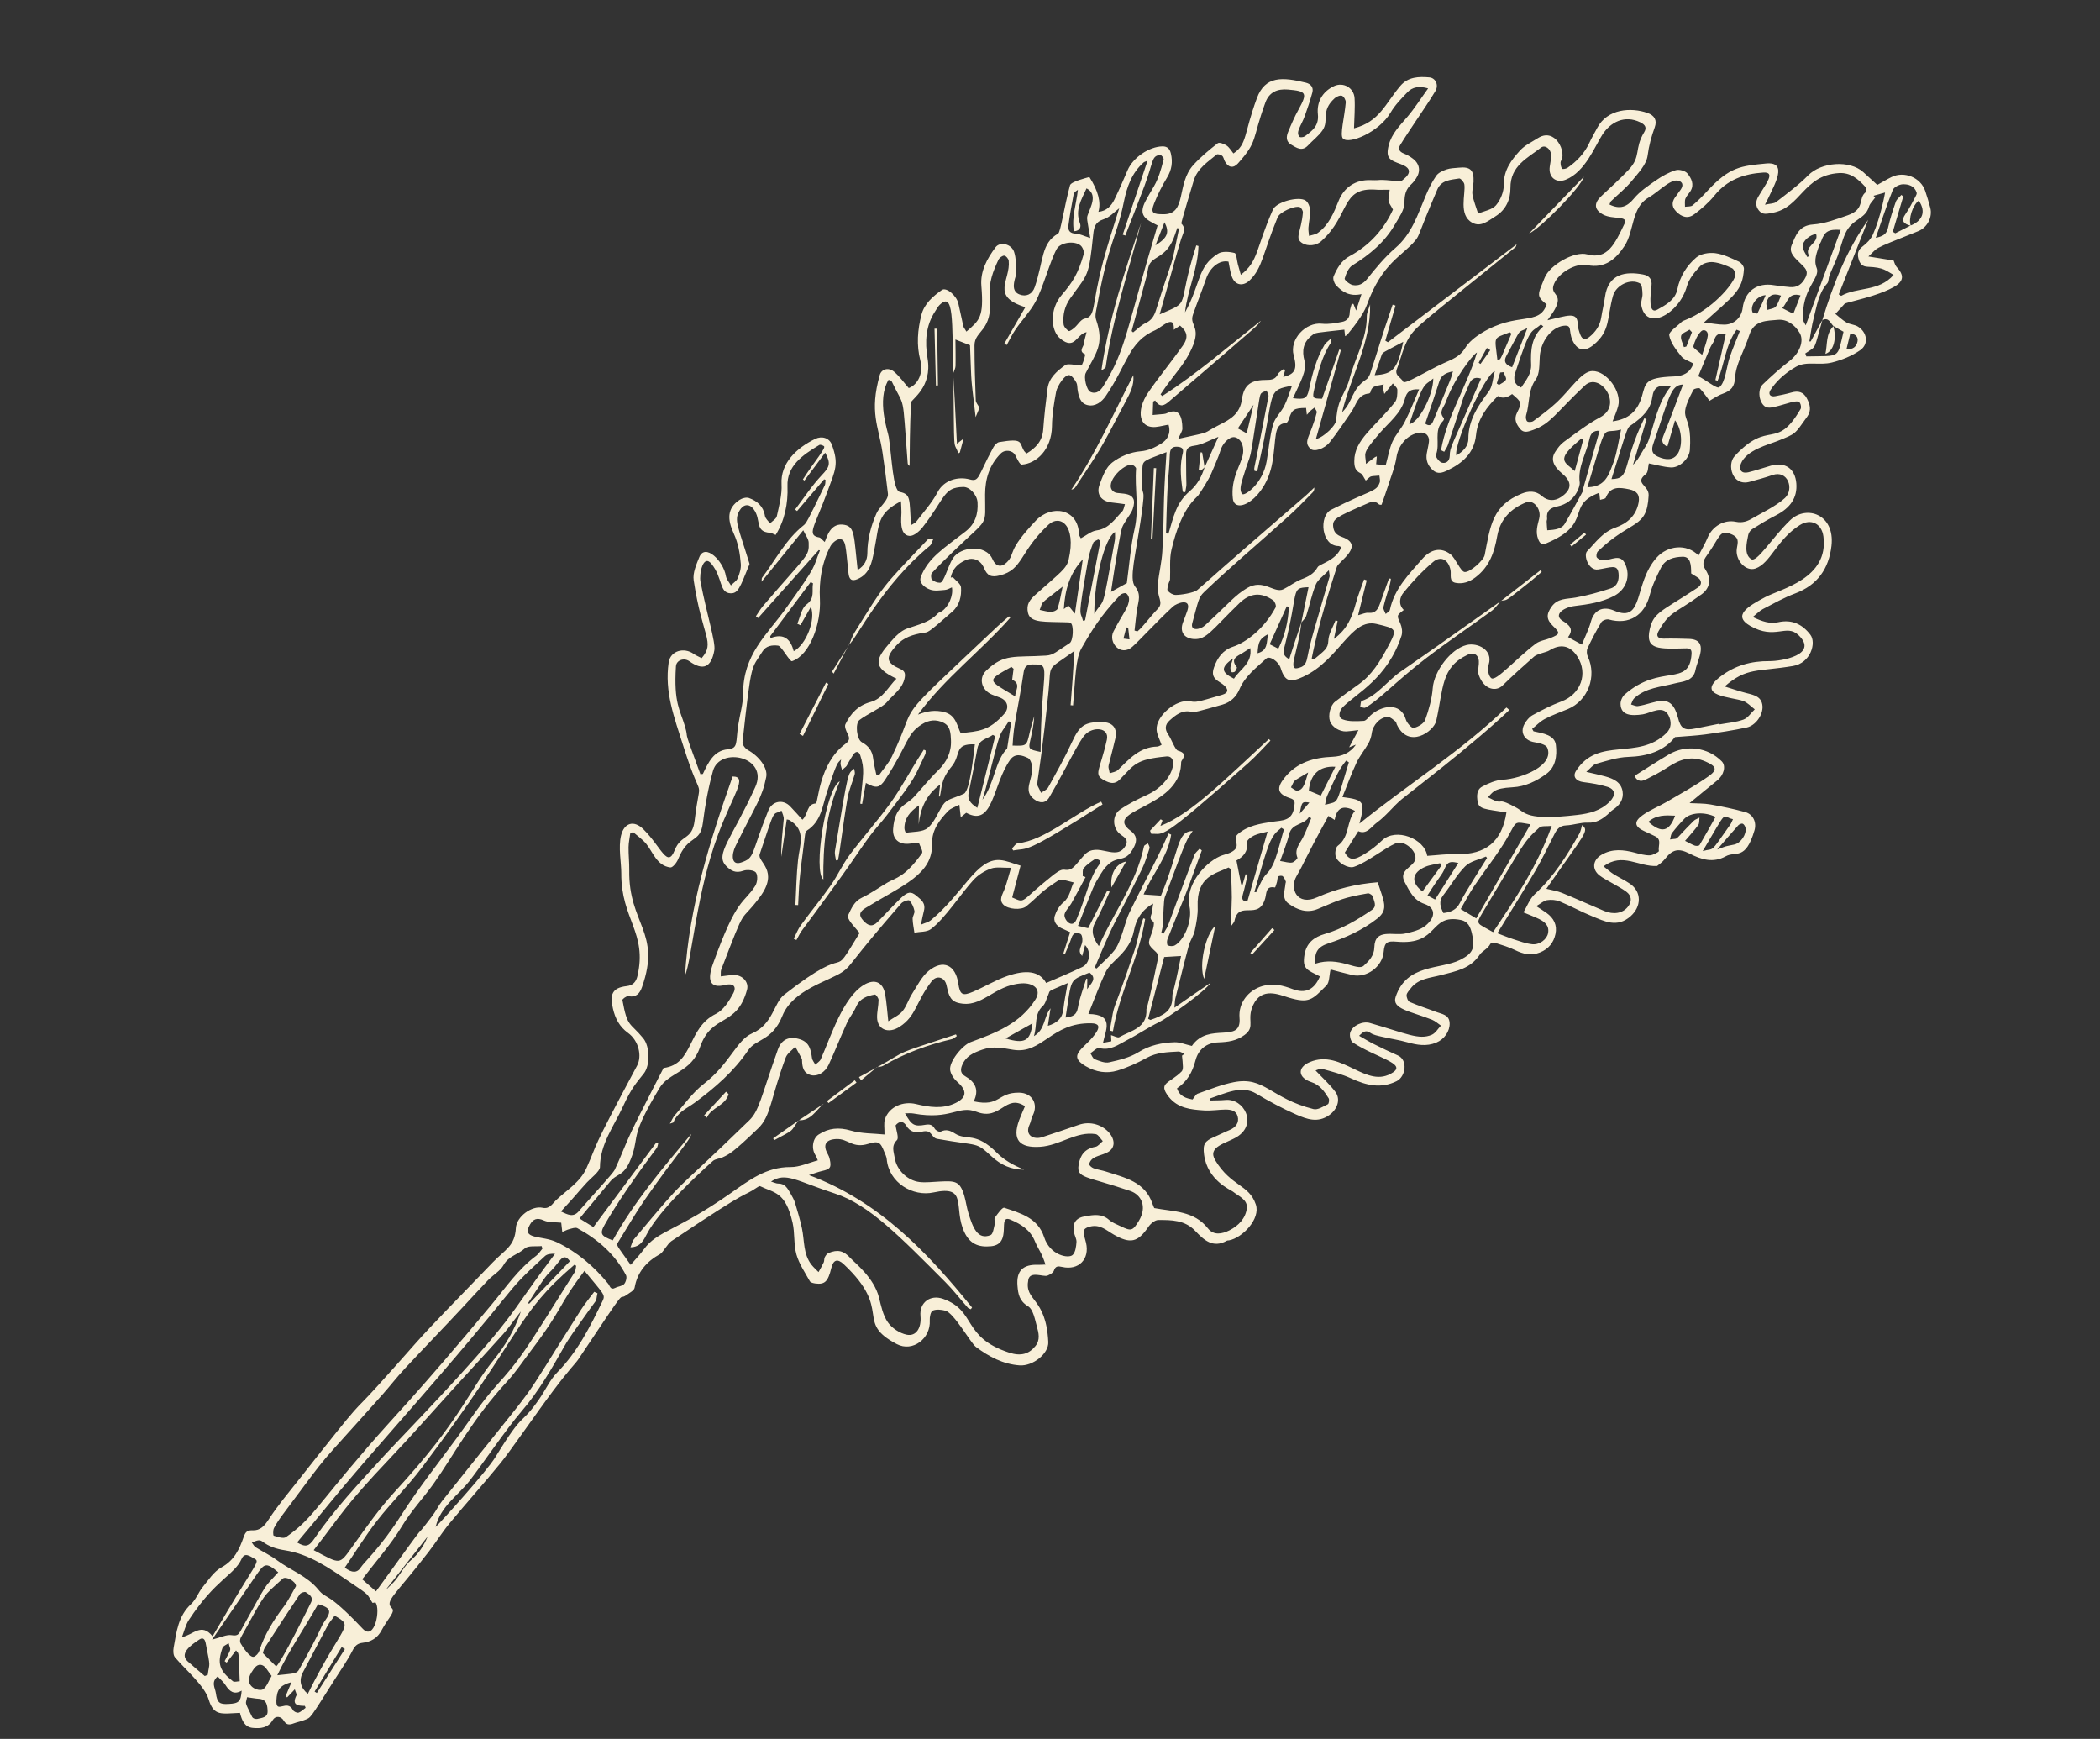 <?xml version="1.0" encoding="UTF-8"?> <svg xmlns="http://www.w3.org/2000/svg" width="93" height="77" viewBox="0 0 93 77" fill="none"><rect x="0" y="0" width="93" height="77" fill="#333333" stroke="none"/><g clip-path="url(#clip0_280_4854)"><path d="M10.632 75.847C9.797 75.882 9.469 76.006 9.238 75.242C9.056 74.645 8.215 73.936 7.75 73.387C7.671 73.293 7.666 73.101 7.689 72.965C7.814 72.268 7.889 71.558 8.464 71.027C8.68 70.828 8.784 70.513 8.975 70.279C9.23 69.966 9.47 69.589 9.806 69.406C10.377 69.094 10.604 68.597 10.795 68.049C10.864 67.851 10.945 67.754 11.177 67.764C11.524 67.781 11.708 67.575 11.901 67.278C12.313 66.647 12.804 66.067 13.272 65.473C16.34 61.582 15.433 62.795 16.731 61.359C19.194 58.634 17.801 60.048 21.831 55.889C22.381 55.323 22.802 55.175 22.846 54.375C22.874 53.877 23.545 53.377 24.027 53.481C24.344 53.55 24.459 53.304 24.611 53.159C25.086 52.703 25.688 52.361 25.972 51.726C26.527 50.485 26.073 51.186 28.215 47.185C28.438 46.767 28.291 46.081 27.81 45.736C27.429 45.461 27.245 45.09 27.147 44.671C27 44.047 27.098 43.739 27.756 43.665C28.048 43.632 28.173 43.461 28.23 43.216C28.675 41.296 27.503 40.703 27.514 38.672C27.517 38.207 27.375 37.52 27.505 36.992C27.644 36.431 28.076 36.305 28.494 36.721C29.299 37.522 29.555 38.465 29.879 37.647C30.164 36.929 30.655 37.219 30.762 36.335C31.031 34.109 31.149 35.832 30.274 33.075C29.849 31.735 29.424 30.64 29.613 29.334C29.688 28.813 30.293 28.649 30.72 28.954C30.827 29.03 30.952 29.079 31.074 29.142C31.684 28.425 31.099 28.225 30.72 25.694C30.672 25.371 30.837 24.998 30.968 24.673C31.225 24.034 32.037 24.842 32.146 25.505C32.17 25.651 32.291 25.782 32.368 25.921C32.472 25.817 32.618 25.729 32.67 25.603C32.752 25.406 32.823 25.178 32.807 24.971C32.77 24.507 32.697 24.064 32.489 23.611C32.218 23.018 32.182 22.509 32.755 22.133C32.866 22.059 33.055 22.011 33.169 22.053C33.532 22.185 33.808 22.417 33.875 22.842C33.895 22.963 34.022 23.066 34.1 23.177C34.205 23.071 34.374 22.979 34.402 22.856C34.505 22.387 34.638 21.903 34.611 21.435C34.559 20.515 35.273 19.835 36.105 19.434C36.398 19.292 36.729 19.391 36.84 19.694C37.156 20.555 36.998 20.798 36.636 21.787C36.059 23.361 35.707 23.702 36.294 23.8C36.33 23.807 36.36 23.854 36.524 24C36.626 23.763 36.775 23.127 37.394 23.239C37.87 23.325 37.813 23.75 37.982 25.238C38.287 25.055 38.409 24.793 38.411 24.5C38.413 23.879 38.568 23.295 38.814 22.738C38.908 22.528 39.096 22.362 39.225 22.165C39.281 22.08 39.334 21.967 39.324 21.873C39.254 21.259 39.175 20.646 39.082 20.034C38.905 18.855 38.496 18.259 38.96 16.609C39.036 16.337 39.349 16.254 39.594 16.459C39.837 16.664 40.026 16.935 40.245 17.185C40.651 17.03 40.904 16.526 40.757 15.955C40.581 15.272 40.638 14.604 40.805 13.944C40.93 13.453 41.312 13.122 41.711 12.841C41.907 12.703 42.36 13.084 42.442 13.439C42.747 14.764 42.587 14.315 42.798 14.684C43.389 14.174 43.574 14.034 43.461 12.664C43.406 12.005 43.713 11.455 44.086 10.952C44.289 10.679 44.798 10.802 44.912 11.16C45 11.438 44.998 11.748 45.008 12.044C45.013 12.175 44.948 12.307 44.923 12.44C44.874 12.687 44.87 12.93 45.151 13.039C45.437 13.152 45.712 13.039 45.823 12.716C46.23 11.525 46.097 10.775 46.859 10.343C46.97 10.281 47.114 9.216 47.386 8.207C47.43 8.041 48.091 7.884 48.244 7.839C48.633 8.444 48.766 8.958 48.644 9.38C49.005 9.344 49.215 9.118 49.356 8.83C49.563 8.404 49.753 7.971 49.938 7.534C50.171 6.984 50.892 6.489 51.485 6.482C51.706 6.48 51.807 6.601 51.854 6.802C51.942 7.18 51.891 7.52 51.685 7.861C51.465 8.226 51.267 8.612 51.111 9.009C50.939 9.446 51.066 9.483 51.521 9.487C52.583 9.499 52.074 8.153 52.855 7.299C53.177 6.947 53.552 6.637 53.928 6.343C53.995 6.29 54.213 6.37 54.323 6.446C54.445 6.529 54.525 6.676 54.623 6.795C55.235 6.39 55.077 5.93 55.663 4.346C56.03 3.354 56.797 3.409 57.836 3.664C58.047 3.717 58.179 3.87 58.119 4.094C58.023 4.449 57.905 4.801 57.779 5.147C57.62 5.583 57.367 5.846 57.548 6.058C57.58 6.095 57.729 6.078 57.786 6.036C58.11 5.793 58.418 5.576 58.363 5.06C58.306 4.524 58.557 4.064 59.07 3.818C59.486 3.619 59.958 3.884 59.988 4.346C60.015 4.779 59.975 5.216 59.963 5.683C61.101 5.391 61.347 4.586 62.019 3.799C62.359 3.402 62.832 3.387 63.301 3.428C63.573 3.452 63.724 3.762 63.57 4.027C63.297 4.492 62.982 4.931 62.686 5.383C62.458 5.729 62.223 6.071 62.007 6.425C61.906 6.591 61.971 6.719 62.16 6.794C62.306 6.853 62.448 6.931 62.572 7.027C62.881 7.265 62.924 7.594 62.704 7.913C62.647 7.996 62.585 8.08 62.511 8.148C62.258 8.373 62.197 8.62 62.198 8.977C62.198 9.3 61.95 9.635 61.774 9.943C61.323 10.724 60.653 11.279 59.892 11.75C59.718 11.858 59.61 12.121 59.549 12.333C59.531 12.395 59.768 12.596 59.91 12.622C60.154 12.667 60.363 12.582 60.547 12.349C60.931 11.864 61.332 11.38 61.797 10.979C62.525 10.352 62.789 9.492 63.139 8.664C63.268 8.358 63.416 8.055 63.604 7.785C63.698 7.648 63.894 7.561 64.061 7.503C64.228 7.445 64.416 7.445 64.596 7.426C65.112 7.372 65.277 7.526 65.257 8.052C65.25 8.244 65.178 8.441 65.21 8.623C65.26 8.906 65.374 9.18 65.46 9.458C65.731 9.342 66.078 9.291 66.25 9.091C66.452 8.855 66.601 8.487 66.598 8.178C66.59 7.529 66.934 7.083 67.319 6.661C67.526 6.433 67.83 6.293 68.096 6.123C68.333 5.971 68.582 5.934 68.826 6.109C69.089 6.299 69.253 6.725 69.18 7.011C69.163 7.077 69.109 7.138 69.11 7.2C69.112 7.294 69.126 7.403 69.18 7.472C69.204 7.503 69.353 7.476 69.416 7.433C69.829 7.146 70.17 6.793 70.384 6.328C70.488 6.103 70.615 5.889 70.731 5.67C71.183 4.808 72.237 4.749 72.955 5C73.281 5.114 73.391 5.333 73.282 5.636C73.133 6.045 73.024 6.446 72.966 6.89C72.914 7.291 72.545 7.671 72.261 8.016C71.992 8.343 71.65 8.612 71.344 8.91C71.309 8.944 71.3 9.007 71.278 9.056C71.751 9.287 72.059 9.154 72.358 8.792C72.624 8.47 72.993 8.225 73.341 7.983C73.608 7.798 73.902 7.633 74.208 7.538C74.359 7.49 74.636 7.564 74.732 7.684C74.901 7.892 75.045 8.168 74.864 8.462C74.793 8.577 74.686 8.674 74.64 8.798C74.6 8.905 74.625 9.035 74.621 9.156C74.735 9.137 74.881 9.157 74.957 9.093C75.19 8.899 75.405 8.679 75.61 8.457C76.597 7.385 77.105 7.35 78.202 7.241C79.218 7.14 78.567 8.199 78.306 8.78C78.279 8.838 78.248 8.894 78.162 9.064C78.391 9.012 78.559 9.022 78.659 8.944C79.144 8.567 79.646 8.201 80.076 7.765C80.652 7.179 81.912 7.074 82.519 7.624C82.727 7.813 82.934 8.002 83.137 8.188C83.361 8.064 83.559 7.942 83.768 7.84C84.332 7.563 85.058 7.861 85.258 8.451C85.341 8.697 85.417 8.946 85.483 9.198C85.594 9.619 85.346 10.08 84.945 10.238C82.743 11.114 83.24 10.921 82.743 11.356C83.21 11.432 83.553 11.487 83.86 11.536C83.903 11.634 83.924 11.746 83.99 11.816C84.334 12.187 84.319 12.449 83.878 12.703C83.598 12.864 83.288 12.977 82.98 13.078C82.419 13.263 81.731 13.408 81.692 13.45C81.553 13.597 81.418 13.749 81.281 13.9C81.443 14.028 81.594 14.177 81.772 14.279C81.925 14.365 82.126 14.369 82.276 14.459C82.687 14.707 82.771 15.233 82.384 15.504C82.017 15.761 81.57 15.941 81.132 16.051C80.554 16.196 80.013 15.97 79.532 16.244C79.004 16.546 78.629 16.925 78.406 17.274C78.296 17.449 78.388 17.586 78.619 17.543C78.863 17.496 79.107 17.447 79.346 17.378C79.636 17.294 79.862 17.357 80.009 17.624C80.155 17.891 80.234 18.171 80.035 18.448C79.454 19.258 79.558 19.187 78.728 19.524C78.332 19.684 77.338 19.924 77.097 20.532C76.987 20.811 77.133 20.985 77.424 20.914C77.764 20.833 78.095 20.714 78.431 20.619C79.059 20.443 79.5 20.754 79.552 21.407C79.601 22.03 79.297 22.488 78.649 22.819C78.288 23.003 77.94 23.214 77.597 23.43C77.514 23.481 77.44 23.593 77.421 23.691C77.342 24.066 77.236 24.559 77.555 24.76C77.808 24.919 78.448 23.845 79.273 23.041C79.992 22.341 81.269 22.766 81.108 24.17C80.992 25.177 80.493 25.905 79.504 26.276C79.008 26.461 78.542 26.725 78.07 26.97C77.927 27.044 77.811 27.17 77.623 27.321C78.03 27.518 78.382 27.635 78.75 27.552C79.359 27.417 79.817 27.641 80.172 28.104C80.447 28.462 80.188 29.361 79.402 29.491C77.805 29.756 77.355 29.544 76.377 30.397C76.75 30.511 77.053 30.619 77.363 30.696C77.693 30.777 78.024 30.851 78.053 31.27C78.079 31.656 77.751 32.127 77.355 32.213C76.75 32.344 76.135 32.435 75.52 32.521C75.101 32.578 74.677 32.596 74.179 32.638C73.699 33.252 72.969 33.49 72.105 33.517C71.628 33.532 71.153 33.691 70.686 33.822C70.544 33.862 70.436 34.02 70.25 34.179C70.592 34.26 70.843 34.311 71.088 34.38C71.448 34.481 71.793 34.629 71.858 35.048C71.913 35.408 71.719 35.669 71.422 35.863C71.339 35.917 71.273 36 71.196 36.065C70.944 36.279 70.691 36.445 70.322 36.428C70.002 36.413 69.677 36.537 69.353 36.55C69.081 36.562 68.956 36.71 68.848 36.919C68.566 37.469 68.303 38.031 67.991 38.564C67.457 39.478 66.892 40.374 66.311 41.324C66.558 41.417 66.789 41.514 67.026 41.59C67.3 41.678 67.576 41.782 67.859 41.811C68.181 41.844 68.504 41.593 68.556 41.328C68.623 40.999 68.42 40.823 68.162 40.696C67.965 40.598 67.756 40.523 67.466 40.401C67.619 40.151 67.738 39.803 67.977 39.585C68.816 38.819 69.399 37.876 69.949 36.904C70.005 36.803 70.02 36.68 70.064 36.538C70.392 36.804 70.213 36.861 68.482 39.356C68.737 39.421 68.968 39.453 69.178 39.539C69.802 39.794 70.415 40.073 71.037 40.335C71.462 40.514 71.862 40.441 72.088 40.158C72.283 39.918 72.267 39.666 72.019 39.483C71.83 39.344 71.618 39.236 71.415 39.115C71.221 38.999 71.012 38.903 70.835 38.765C70.485 38.491 70.535 38.079 70.923 37.851C71.402 37.57 71.895 37.624 72.401 37.757C72.617 37.815 72.843 37.879 73.062 37.875C73.205 37.871 73.473 37.722 73.465 37.686C73.42 37.472 73.601 37.193 73.321 37.042C73.162 36.958 72.997 36.887 72.832 36.811C72.39 36.611 72.34 36.393 72.732 36.107C73.063 35.865 73.46 35.714 73.817 35.505C74.436 35.141 75.071 34.794 75.657 34.38C76.077 34.084 76.008 33.93 75.536 33.723C74.922 33.452 74.404 33.614 73.884 33.959C73.567 34.17 73.225 34.345 72.884 34.518C72.641 34.643 72.459 34.555 72.394 34.351C72.903 34.031 73.397 33.709 73.903 33.409C74.665 32.958 75.639 33.09 76.249 33.713C76.449 33.917 76.344 34.326 76.041 34.565C75.649 34.877 75.266 35.199 74.823 35.563C75.158 35.581 75.456 35.571 75.742 35.621C76.26 35.712 76.778 35.82 77.285 35.959C77.641 36.056 77.802 36.419 77.698 36.769C77.296 38.131 76.866 37.673 76.428 37.916C75.866 38.227 75.342 38.062 74.821 37.797C74.326 37.545 74.062 37.615 73.736 38.034C73.622 38.18 73.455 38.286 73.386 38.346C72.574 38.394 71.855 37.731 71.016 38.363C71.189 38.499 71.315 38.617 71.458 38.708C71.697 38.858 71.956 38.975 72.188 39.134C72.712 39.496 72.691 40.146 72.215 40.569C71.615 41.102 71.052 40.792 70.485 40.561C70.007 40.367 69.553 40.113 69.076 39.916C68.908 39.847 68.695 39.83 68.514 39.859C68.364 39.883 68.231 40.011 68.034 40.124C68.243 40.261 68.366 40.337 68.484 40.421C68.811 40.65 68.97 40.969 68.885 41.359C68.804 41.74 68.582 42.021 68.198 42.175C67.804 42.332 67.457 42.247 67.097 42.071C66.826 41.938 66.531 41.85 66.241 41.758C66.169 41.736 66.022 41.753 66 41.797C65.891 42.015 65.636 42.115 65.534 42.271C65.112 42.905 64.47 43.005 63.822 43.177C63.346 43.303 62.799 43.324 62.463 43.781C62.397 43.871 62.297 43.966 62.292 44.064C62.287 44.166 62.351 44.334 62.43 44.368C62.812 44.533 63.211 44.658 63.599 44.808C63.852 44.906 64.181 44.923 64.198 45.303C64.213 45.666 63.96 46.023 63.603 46.169C63.168 46.349 62.744 46.271 62.31 46.149C61.943 46.046 61.562 45.993 61.189 45.905C61.015 45.864 60.826 45.83 60.683 45.733C60.488 45.602 60.38 45.675 60.189 45.865C60.429 46.001 60.63 46.126 60.84 46.231C61.191 46.407 61.544 46.576 61.904 46.735C62.361 46.938 62.254 47.678 61.847 47.877C61.148 48.22 60.498 48.058 59.834 47.751C59.431 47.565 58.992 47.452 58.56 47.333C58.457 47.304 58.323 47.386 58.26 47.401C58.569 47.731 58.892 48.016 59.142 48.355C59.388 48.693 59.215 49.126 58.875 49.372C58.364 49.742 57.87 49.556 57.401 49.352C56.794 49.085 56.204 48.769 55.633 48.427C54.984 48.039 54.274 48.412 53.57 48.646C53.573 48.675 53.576 48.702 53.58 48.731C53.812 48.723 54.044 48.729 54.274 48.707C55.089 48.632 55.695 49.767 54.787 50.337C54.309 50.637 53.441 50.762 53.823 51.387C54.532 52.549 55.311 52.442 55.614 53.332C55.835 53.977 55.009 54.817 54.431 54.923C54.397 54.93 54.358 54.924 54.331 54.94C53.71 55.29 53.308 54.899 52.93 54.503C52.471 54.02 51.876 54.019 51.29 54.023C51.142 54.025 50.95 54.189 50.855 54.329C50.387 55.016 50.057 55.086 49.325 54.669C49.006 54.486 48.719 54.201 48.275 54.313C47.853 54.42 47.995 54.602 48.096 55.032C48.265 55.76 47.768 56.264 47.038 56.1C46.864 56.062 46.743 56.048 46.672 56.267C46.641 56.363 46.495 56.438 46.386 56.485C46.218 56.554 45.619 56.267 45.541 56.662C45.346 57.64 46.326 57.4 46.424 59.425C46.449 59.941 45.738 60.501 45.157 60.46C44.421 60.407 43.795 60.074 43.219 59.643C42.985 59.469 42.252 58.14 41.868 58.037C41.689 57.99 41.467 57.966 41.308 58.034C41.216 58.074 41.165 58.318 41.175 58.465C41.226 59.266 40.42 59.887 39.715 59.517C37.826 58.526 39.565 58.048 37.367 55.981C37.089 55.72 36.904 55.777 36.813 56.157C36.669 56.749 36.528 56.888 36.109 56.833C36.024 56.82 35.9 56.795 35.867 56.737C35.651 56.348 35.388 55.965 35.269 55.545C35.143 55.094 35.205 54.594 35.099 54.136C34.781 52.76 34.298 52.835 33.661 52.525C33.635 52.512 33.577 52.549 33.542 52.572C32.781 53.084 33.505 52.424 29.734 54.957C29.559 55.075 29.361 55.458 29.237 55.527C28.638 55.859 28.226 56.317 28.104 57.022C28.082 57.148 27.875 57.249 27.742 57.346C27.298 57.665 27.982 56.643 25.608 60.196C25.475 60.396 25.242 60.59 24.473 61.617C23.724 62.616 22.589 64.268 22.175 64.776C21.437 65.683 20.653 66.553 19.908 67.455C19.579 67.853 19.307 68.295 18.992 68.704C17.439 70.72 17.027 70.888 17.36 71.218C17.518 71.375 17.169 71.679 16.897 72.193C16.715 72.538 16.427 72.7 16.06 72.744C15.836 72.769 15.723 72.871 15.615 73.082C15.39 73.522 15.102 73.929 14.837 74.347C13.67 76.18 13.793 76.039 13.473 76.167C13.317 76.229 13.149 76.258 12.991 76.318C12.81 76.387 12.676 76.38 12.564 76.189C12.446 75.985 12.196 75.967 12.081 76.162C11.869 76.522 11.531 76.545 11.193 76.512C10.834 76.479 10.711 76.179 10.627 75.846L10.632 75.847ZM81.189 14.434L81.197 14.441C81.056 14.309 80.993 14.03 80.703 14.175C81.176 12.606 81.772 11.09 82.733 9.734C82.299 10.835 81.865 11.936 81.431 13.035C81.467 13.057 81.503 13.078 81.539 13.1C82.252 12.698 83.203 12.928 83.86 12.173C83.522 11.988 83.437 11.841 82.719 11.813C82.472 11.803 82.366 11.684 82.305 11.453C82.242 11.21 82.294 11.058 82.498 10.903C82.677 10.767 82.855 10.584 82.945 10.381C83.297 9.592 83.48 8.54 83.482 8.525C83.24 8.593 83.105 8.631 82.971 8.668C82.994 8.696 83.019 8.723 83.042 8.751C82.949 8.883 82.811 9.002 82.77 9.148C82.606 9.725 82.025 9.668 81.719 10.341C81.576 10.658 81.504 11.006 81.382 11.334C81.273 11.627 81.133 11.907 81.017 12.198C80.972 12.311 80.992 12.467 80.92 12.548C80.527 12.995 80.458 13.562 80.317 14.102C80.23 14.433 80.191 14.778 80.129 15.117C80.15 15.118 80.169 15.117 80.189 15.118C80.363 14.8 80.535 14.481 80.709 14.163C80.304 15.549 80.475 15.296 79.948 15.651C79.965 15.694 79.98 15.739 79.996 15.782C81.538 15.748 81.35 15.9 81.642 14.69C81.475 14.596 81.332 14.515 81.186 14.433L81.189 14.434ZM84.621 9.997C84.32 9.917 84.159 9.794 84.395 9.464C84.562 9.23 84.687 8.965 84.826 8.711C84.856 8.656 84.896 8.58 84.88 8.53C84.786 8.231 84.52 8.15 84.263 8.16C84.109 8.166 83.875 8.285 83.824 8.411C83.551 9.093 83.324 9.794 83.069 10.529C83.374 10.468 83.549 10.375 83.612 10.091C83.699 9.698 83.825 9.313 83.958 8.932C83.999 8.818 84.119 8.732 84.203 8.631C84.232 8.654 84.26 8.677 84.288 8.698C84.132 9.219 83.979 9.74 83.824 10.261L83.934 10.33C84.16 10.216 84.386 10.102 84.61 9.987C85.094 9.799 85.332 9.407 84.974 8.884C84.698 9.09 84.505 9.699 84.621 9.996L84.621 9.997ZM57.629 27.574C57.735 27.051 57.841 26.529 57.949 26.001C57.127 26.04 57.55 26.074 56.873 28.69C56.808 28.942 56.863 29.057 57.094 29.19C57.423 28.176 57.281 28.6 57.635 27.562C57.601 27.783 57.579 28.007 57.532 28.224C57.339 29.138 57.185 29.462 57.337 29.581C57.383 29.616 57.497 29.58 57.575 29.556C57.814 29.485 57.864 29.285 57.906 29.069C58.061 28.277 58.208 27.888 58.88 25.534C58.893 25.486 58.871 25.43 58.85 25.251C58.611 25.502 58.364 25.66 58.272 25.882C58.088 26.326 57.997 26.806 57.848 27.266C57.811 27.38 57.703 27.47 57.629 27.571L57.629 27.574ZM53.348 20.695C53.543 20.265 53.736 19.837 53.958 19.344C53.541 19.506 53.225 19.697 52.891 19.736C52.591 19.773 52.525 19.899 52.526 20.136C52.528 21.917 52.574 21.249 52.491 21.794C52.454 21.789 52.417 21.785 52.38 21.779C52.309 21.252 52.238 20.726 52.352 20.189C52.387 20.026 52.481 19.817 52.173 19.785C51.907 19.758 51.818 19.869 51.807 20.128C51.74 21.616 51.718 20.558 51.638 23.618C51.674 23.624 51.711 23.63 51.746 23.634C51.97 22.903 52.072 22.277 52.69 21.749C53.035 21.454 53.22 21.096 53.349 20.687L53.349 20.692L53.348 20.695ZM42.213 16.528L42.221 16.533C42.153 14.263 42.261 12.864 41.609 13.505C41.531 13.582 41.479 13.687 41.417 13.781C40.991 14.425 40.954 15.143 41.078 15.87C41.296 17.154 40.351 17.687 40.345 17.822C40.288 18.999 40.29 19.914 40.281 20.63C40.22 20.593 40.201 20.552 40.198 20.512C39.945 17.245 40.103 18.181 39.485 16.878C39.472 16.849 39.409 16.844 39.35 16.819C38.811 17.721 39.321 19.093 39.361 19.358C39.5 20.29 39.544 21.719 39.847 21.783C40.35 21.888 40.268 22.096 40.344 23.255C40.463 23.18 40.533 23.158 40.569 23.11C40.895 22.678 41.272 22.271 41.52 21.797C41.815 21.232 42.458 21.097 42.937 21.227C43.379 21.348 43.281 21.118 43.987 19.817C44.042 19.716 44.149 19.594 44.249 19.577C45.341 19.394 45.126 19.593 45.352 19.968C45.374 20.005 45.411 20.031 45.461 20.082C45.871 19.836 46.161 19.535 46.199 19.026C46.243 18.421 46.312 17.815 46.39 17.213C46.453 16.724 46.813 16.43 47.176 16.165C47.317 16.062 47.879 16.227 47.907 16.173C47.986 16.018 48.079 15.701 48.051 15.688C47.747 15.545 47.989 15.364 48.003 15.215C48.022 15.043 48.079 14.876 48.12 14.708C47.665 14.794 47.612 15.524 46.965 15.002C46.515 14.64 46.475 13.689 47.025 13.053C47.501 12.501 47.745 12.119 47.991 11.261C48.023 11.15 47.952 10.955 47.86 10.875C47.603 10.648 46.968 10.724 46.8 11.021C46.504 11.548 46.184 12.779 45.848 13.38C45.609 13.808 45.261 14.174 44.979 14.581C44.827 14.799 44.714 15.043 44.584 15.277L44.479 15.213C44.788 14.676 45.098 14.139 45.407 13.602C43.844 13.114 44.761 12.417 44.672 11.547C44.663 11.46 44.55 11.325 44.476 11.32C44.393 11.316 44.261 11.412 44.22 11.497C43.977 12.008 43.779 12.522 43.835 13.118C43.983 14.704 43.156 14.604 43.156 15.297C43.157 16.108 43.181 16.92 43.212 17.731C43.216 17.828 43.306 17.922 43.378 18.058C43.349 18.127 43.297 18.253 43.206 18.47C42.98 16.48 43.037 17.297 42.958 15.286C42.717 15.193 42.512 15.114 42.312 15.035C42.315 15.42 42.325 15.815 42.316 16.208C42.313 16.314 42.252 16.419 42.216 16.526L42.213 16.528ZM39.344 45.218C39.577 45.059 39.82 44.956 39.968 44.775C40.15 44.553 40.233 44.254 40.391 44.009C40.62 43.653 40.816 43.242 41.131 42.986C41.772 42.469 42.319 42.731 42.439 43.548C42.513 44.042 42.618 44.117 43.083 43.919C43.601 43.7 44.087 43.396 44.617 43.215C45.426 42.938 46.026 42.984 46.33 43.527C46.864 43.293 47.402 43.075 47.924 42.822C48.272 42.653 48.336 42.151 48.054 41.848C48.008 42.019 47.966 42.174 47.925 42.33C47.836 42.239 47.806 42.146 47.821 42.061C47.843 41.93 47.922 41.806 47.933 41.675C47.943 41.567 47.92 41.391 47.853 41.356C47.698 41.275 47.532 41.288 47.456 41.517C47.376 41.762 47.265 41.997 47.166 42.237C47.142 42.228 47.118 42.221 47.093 42.212C47.19 41.91 47.287 41.607 47.392 41.278C47.259 41.218 47.128 41.159 46.999 41.097C46.771 40.987 46.638 40.783 46.711 40.554C46.78 40.338 46.913 40.108 47.087 39.964C47.397 39.705 47.409 39.339 47.55 39.077C47.179 38.983 46.98 38.913 46.892 38.971C45.993 39.554 46.05 39.641 45.444 40.135C45.23 40.308 44.639 40.271 44.432 40.053C44.231 39.842 44.39 39.62 44.476 39.398C44.59 39.103 44.665 38.791 44.775 38.427C44.415 38.434 44.126 38.376 43.887 38.461C43.603 38.561 43.317 38.742 43.112 38.964C42.582 39.536 41.842 40.688 41.219 41.145C41.038 41.278 40.739 41.252 40.495 41.299C40.467 41.095 40.422 40.892 40.416 40.687C40.413 40.568 40.519 40.438 40.496 40.33C40.463 40.166 40.385 39.992 40.274 39.874C40.236 39.834 39.99 39.914 39.912 40.002C37.587 42.67 37.721 42.749 37.325 43.026C36.716 43.449 35.117 43.813 34.648 44.983C34.201 46.097 33.48 45.993 33.136 46.502C32.5 47.441 31.666 48.165 30.765 48.829C30.423 49.08 29.994 49.25 29.825 49.696C29.818 49.714 29.771 49.718 29.665 49.758C29.758 49.595 29.8 49.48 29.876 49.395C30.295 48.921 30.668 48.384 31.162 48.001C32.335 47.093 32.608 46.06 33.317 45.753C34.231 45.355 34.272 44.403 34.723 44.05C37.962 41.512 36.622 43.69 38.068 41.312C37.791 40.982 37.487 40.679 37.562 40.523C37.706 40.223 37.823 39.913 38.173 39.748C38.569 39.561 38.928 39.298 39.308 39.077C39.661 38.87 40.067 38.856 40.831 37.782C40.891 37.697 40.739 37.462 40.691 37.311C40.525 37.33 40.402 37.344 40.279 37.358C39.818 37.413 39.518 37.163 39.553 36.698C39.631 35.676 40.129 35.663 40.471 35.295C40.829 34.908 41.157 34.492 41.535 34.125C41.924 33.747 42.139 33.31 42.114 32.776C42.1 32.493 42.1 32.161 41.789 32.006C41.464 31.843 41.139 31.874 40.823 32.075C40.131 32.512 40.233 32.942 39.205 34.518C38.952 34.906 38.791 34.915 38.346 34.67C38.288 34.992 38.234 35.297 38.179 35.601C38.152 35.597 38.124 35.593 38.098 35.588C38.23 34.205 38.303 34.102 38.101 33.456C38.042 33.268 37.905 33.237 37.784 33.422C37.38 34.044 37.613 33.825 37.291 34.094C37.196 33.746 37.215 33.877 37.249 33.627C37.084 33.821 37.108 33.63 36.632 35.048C36.423 35.67 36.376 36.372 35.74 36.774C35.691 36.804 35.662 36.89 35.653 36.953C35.342 39.346 35.41 38.982 35.346 40.077C35.305 40.076 35.266 40.073 35.225 40.072C35.261 39.407 35.271 38.737 35.342 38.075C35.41 37.431 35.727 36.754 34.946 36.309C34.929 36.299 34.905 36.3 34.842 36.287C34.762 36.84 34.681 37.389 34.6 37.94C34.586 37.38 34.658 36.829 34.708 36.275C34.719 36.152 34.646 36.023 34.611 35.897C34.183 36.135 34.369 35.657 33.643 37.828C33.528 38.169 34.539 38.539 33.639 39.738C32.704 40.984 33.107 39.89 31.938 42.94C31.909 43.016 31.927 43.109 31.92 43.235C32.133 43.211 32.31 43.179 32.488 43.173C32.867 43.161 33.174 43.483 33.084 43.82C32.623 45.523 31.518 44.85 30.993 46.388C30.621 47.479 29.625 47.485 29.213 48.168C27.902 50.345 28.305 50.264 27.997 51.159C27.664 52.127 27.359 51.916 27.025 52.315C26.573 52.856 26.127 53.398 25.665 53.955C25.923 54.116 26.111 54.233 26.278 54.336C27.214 53.077 28.142 51.833 29.069 50.588C29.095 50.602 29.122 50.618 29.148 50.632C29.128 50.7 29.124 50.78 29.084 50.835C28.938 51.038 27.598 52.789 26.777 54.233C26.545 54.64 26.623 54.731 27.136 54.924C28.087 53.211 29.353 51.716 30.611 50.216C30.56 50.505 29.989 51.061 28.574 53.098C28.146 53.713 27.771 54.366 27.375 55.004C27.285 55.151 27.269 55.074 27.93 56.009C28.158 55.743 28.351 55.545 28.512 55.322C29.113 54.495 29.953 54.523 32.347 52.843C33.162 52.272 33.935 51.668 35.016 51.679C35.408 51.682 35.803 51.491 36.217 51.383C36.163 51.256 36.154 51.21 36.128 51.175C35.925 50.895 35.972 50.422 36.255 50.237C36.692 49.952 37.144 49.907 37.673 50.061C38.157 50.203 38.689 50.186 39.17 50.236C39.175 49.947 39.132 49.735 39.19 49.558C39.372 49.006 39.997 48.75 40.562 48.887C41.141 49.027 41.749 49.12 42.315 48.844C42.827 48.597 42.829 48.288 42.405 47.916C42.255 47.785 42.113 47.584 42.08 47.394C42.014 47.021 42.619 46.28 42.99 46.144C44.09 45.74 45.185 45.325 45.855 44.258C46.151 43.786 45.741 43.514 45.247 43.544C43.987 43.622 43.499 44.678 42.431 44.407C42.032 44.306 41.995 43.953 41.914 43.615C41.831 43.263 41.479 43.167 41.257 43.454C40.553 44.364 40.587 44.982 39.844 45.464C39.343 45.79 38.853 45.593 38.842 45.051C38.838 44.794 38.907 44.536 38.908 44.278C38.909 44.194 38.787 44.03 38.745 44.038C38.397 44.1 38.077 44.206 37.914 44.581C37.802 44.836 37.613 45.059 37.498 45.314C37.222 45.919 36.98 46.54 36.7 47.143C36.534 47.498 36.2 47.676 35.922 47.609C35.571 47.524 35.529 47.247 35.519 46.951C35.517 46.881 35.557 46.969 35.22 46.347C35.075 46.507 34.866 46.642 34.796 46.829C34.118 48.655 34.145 49.418 33.576 49.964C32.44 51.055 32.292 51.111 32.003 51.246C31.862 51.311 31.678 51.315 31.57 51.41C30.86 52.044 29.2 53.584 28.645 54.646C28.517 54.892 28.375 55.224 27.92 55.23C27.983 55.08 28.001 54.964 28.065 54.887C30.631 51.823 29.464 53.227 33.179 49.612C33.619 49.184 33.685 48.631 34.447 46.477C34.613 46.007 34.972 45.867 35.443 46.025C35.855 46.163 35.908 46.493 35.959 46.848C35.973 46.952 36.056 47.045 36.109 47.144C36.19 47.065 36.306 47 36.348 46.904C36.816 45.847 37.335 44.173 38.253 43.615C38.726 43.327 39.101 43.48 39.199 44.02C39.264 44.38 39.285 44.746 39.338 45.215L39.344 45.218ZM58.278 19.446C58.673 19.334 59.15 18.832 59.17 18.625C59.194 18.364 59.224 18.096 59.309 17.852C59.435 17.492 59.663 17.164 59.757 16.799C59.997 15.865 60.534 15.015 60.529 14.012C60.528 13.835 60.623 13.657 60.676 13.48C60.712 15.193 59.821 16.657 59.434 18.258C59.939 17.766 59.831 17.249 60.508 16.8C60.6 16.739 60.661 16.604 60.697 16.491C61.172 15.046 61.04 15.351 61.674 13.49C61.716 13.504 61.759 13.518 61.801 13.532C61.652 14.049 61.502 14.567 61.351 15.085C61.388 15.108 61.426 15.131 61.465 15.154C63.355 13.716 65.245 12.279 67.165 10.817C67.138 10.887 67.136 10.928 67.113 10.945C62.95 14.312 62.722 14.442 62.409 14.933C62.144 15.349 62.045 15.87 61.861 16.34C61.747 16.634 62.054 16.714 62.142 16.903C62.207 17.044 63.195 16.419 63.921 16.088C64.286 15.921 64.646 15.806 64.88 15.418C65.047 15.143 65.335 14.915 65.616 14.743C67.19 13.783 68.161 14.457 68.494 13.478C68.132 13.199 68.093 13.083 68.23 12.729C68.287 12.582 68.347 12.437 68.409 12.291C68.642 11.731 69.724 11.106 70.293 11.264C71.191 11.514 71.515 10.797 71.943 9.904C72.122 9.53 71.426 9.732 70.998 9.502C70.585 9.281 70.582 8.992 70.925 8.674C71.33 8.299 71.737 7.925 72.118 7.526C72.696 6.921 72.359 6.607 72.816 5.851C72.93 5.661 72.875 5.529 72.636 5.414C71.943 5.082 71.328 5.41 70.972 5.948C70.635 6.461 70.209 7.612 69.337 7.958C68.907 8.128 68.567 7.843 68.632 7.381C68.656 7.203 68.701 7.022 68.69 6.845C68.673 6.585 68.417 6.403 68.248 6.534C67.64 7.005 66.882 7.348 66.891 8.322C66.896 8.825 66.693 9.294 66.221 9.583C65.904 9.777 65.582 10.072 65.201 9.862C64.577 9.521 64.913 8.604 64.851 8.167C64.836 8.065 64.683 7.891 64.62 7.903C64.252 7.966 63.832 7.964 63.65 8.396C62.77 10.458 62.876 10.404 62.683 10.641C62.125 11.329 61.209 11.624 60.535 13.498C60.36 13.983 59.871 14.565 59.666 14.82C59.648 14.842 59.616 14.854 59.569 14.887L59.536 14.597C58.221 14.746 58.275 14.713 58.086 14.861C57.715 15.157 57.647 15.528 57.77 15.979C57.891 16.416 57.572 16.942 57.26 17.632C57.78 17.699 57.883 17.651 57.969 17.247C58.118 16.556 58.294 15.877 58.66 15.264C58.711 15.178 58.806 15.12 58.938 14.995C58.928 15.136 58.938 15.176 58.922 15.201C58.522 15.82 58.367 16.524 58.204 17.228C58.112 17.626 58.124 17.655 58.551 17.655L59.311 15.478C59.335 15.485 59.359 15.493 59.383 15.502C59.019 16.794 58.656 18.088 58.275 19.444L58.278 19.446ZM60.159 32.329C59.912 32.357 59.769 32.382 59.625 32.388C59.318 32.401 58.99 32.191 58.9 31.937C58.808 31.68 58.914 31.235 59.123 31.074C59.458 30.816 59.798 30.562 60.146 30.32C60.75 29.898 61.116 29.287 61.453 28.661C61.897 27.837 61.861 27.844 60.96 27.629C59.815 27.357 59.322 29.228 57.706 29.97C57.134 30.233 56.904 30.185 56.715 29.582C56.627 29.295 56.228 29.02 56.079 29.159C55.635 29.57 55.139 29.934 54.889 30.524C54.75 30.852 54.496 31.098 54.136 31.201C53.039 31.51 52.904 31.552 52.76 31.52C52.346 31.427 52.07 31.659 51.798 31.901C51.585 32.09 51.578 32.301 51.742 32.534C51.873 32.72 52.042 33.206 52.166 33.24C52.472 33.322 52.497 33.453 52.33 33.688C52.301 33.729 52.306 33.798 52.304 33.853C52.202 35.822 48.79 35.843 50.078 36.794C50.345 36.991 50.357 37.217 50.235 37.475C49.775 38.433 49.4 37.616 48.737 38.715C48.393 39.287 48.499 39.084 47.739 40.997C47.925 41.04 48.063 41.073 48.189 41.102C48.478 40.533 48.758 39.983 49.037 39.434C49.073 39.451 49.106 39.468 49.142 39.485C48.935 39.931 48.751 40.391 48.513 40.82C48.302 41.201 48.38 41.51 48.664 41.895C49.325 40.396 50.311 39.129 50.664 37.472C50.676 37.421 50.779 37.387 50.839 37.346C50.865 37.418 50.927 37.504 50.907 37.562C50.808 37.874 50.715 38.192 50.572 38.483C49.255 41.151 49.501 40.42 48.481 42.844C48.508 42.859 48.535 42.872 48.562 42.886C48.829 42.62 49.122 42.374 49.353 42.08C49.657 41.697 49.819 40.815 50.019 40.406C50.814 38.771 51.128 38.298 51.751 36.905C51.789 36.922 51.828 36.941 51.866 36.959C51.716 37.958 51.008 38.73 50.646 39.607C50.914 39.624 51.136 39.64 51.414 39.659C52.259 37.632 52.099 36.821 52.82 36.796C52.548 37.236 52.669 36.804 51.585 39.728C51.53 39.876 51.532 40.434 51.488 41.011C51.48 41.111 51.447 41.212 51.426 41.311C51.458 41.322 51.491 41.334 51.523 41.345C51.886 40.694 51.408 41.766 52.894 37.861C52.935 37.753 53.047 37.673 53.126 37.58C53.157 37.605 53.189 37.632 53.223 37.657C52.16 40.575 52.608 39.282 51.7 41.593C51.668 41.673 51.676 41.841 51.717 41.861C51.803 41.902 51.944 41.908 52.027 41.862C52.428 41.646 52.822 40.794 52.675 40.118C52.486 39.241 53.3 38.246 54.022 37.917C54.165 37.851 54.327 37.827 54.47 37.762C55.074 37.485 54.52 37.193 54.823 36.932C55.262 36.555 55.812 36.471 56.358 36.387C56.777 36.324 57.224 36.367 57.313 35.748C57.348 35.504 57.367 35.422 57.121 35.34C56.571 35.159 56.517 34.902 56.885 34.442C57.432 33.757 58.184 33.543 59.013 33.511C59.441 33.494 59.792 33.339 60.049 32.974C59.978 33.002 59.907 33.029 59.747 33.092C59.894 32.822 59.999 32.625 60.158 32.332L60.159 32.329ZM35.538 36.295C35.802 36.05 35.709 35.608 36.129 35.577C36.239 35.569 36.251 33.829 37.427 32.949C37.638 32.792 37.636 32.679 37.531 32.477C37.467 32.355 37.392 32.172 37.439 32.072C37.668 31.593 38.005 31.234 38.554 31.085C39.097 30.938 39.327 30.427 39.701 30.051C38.592 29.534 38.79 29.176 39.432 28.433C39.638 28.194 39.888 27.933 40.17 27.833C40.657 27.661 41.165 27.563 41.535 27.16C41.579 27.113 41.655 27.099 41.712 27.062C42.005 26.87 42.226 26.375 42.157 26.009C42.05 26.05 41.952 26.115 41.848 26.122C41.629 26.139 41.388 26.18 41.193 26.108C40.957 26.022 40.675 25.813 40.782 25.536C41.113 24.687 41.799 24.282 42.764 23.53C43.187 23.2 43.325 22.753 43.291 22.242C43.268 21.902 42.938 21.556 42.658 21.563C41.771 21.585 41.886 22.026 40.858 23.348C40.719 23.526 40.469 23.741 40.282 23.73C39.802 23.702 39.922 22.916 39.921 22.691C39.92 22.54 39.911 22.391 39.901 22.194C38.831 22.756 38.958 23.147 38.704 24.433C38.608 24.924 38.511 25.413 37.974 25.643C37.693 25.764 37.603 25.63 37.576 25.381C37.445 24.189 37.472 23.862 37.174 23.877C37.032 23.885 36.845 24.053 36.77 24.198C36.39 24.925 36.268 25.726 36.31 26.529C36.366 27.595 35.876 29.009 35.075 29.277C34.979 29.31 34.606 28.609 34.465 28.59C34.203 28.556 33.926 28.591 33.771 28.841C33.262 29.657 33.283 29.217 32.882 32.868C32.871 32.975 33.004 33.148 33.115 33.209C33.621 33.489 34.014 34.008 33.932 34.411C33.742 35.35 33.502 35.584 32.576 37.459C32.379 37.858 32.39 38.338 32.815 38.194C33.45 37.982 33.235 37.847 34.024 35.894C34.198 35.463 34.679 35.38 34.992 35.706C35.174 35.895 35.349 36.094 35.534 36.297L35.538 36.295ZM43.045 57.9C43.029 57.925 43.011 57.948 42.995 57.973C42.95 57.952 42.892 57.941 42.862 57.907C42.528 57.528 42.219 57.125 41.863 56.769C39.879 54.783 38.493 53.34 36.972 52.849C35.295 52.307 34.799 51.88 34.146 52.321C34.298 52.366 34.379 52.411 34.458 52.409C34.765 52.403 34.88 52.627 35.005 52.842C35.082 52.977 35.163 53.116 35.209 53.264C35.322 53.636 35.434 54.011 35.515 54.393C35.631 54.936 35.565 55.527 35.936 56.002C36.029 56.12 36.144 56.219 36.249 56.328C36.327 56.186 36.411 56.047 36.478 55.901C36.51 55.831 36.492 55.739 36.526 55.671C36.563 55.599 36.62 55.514 36.69 55.485C37.1 55.312 37.361 55.38 37.66 55.706C37.863 55.929 38.704 56.57 38.926 57.454C39.021 57.832 39.104 58.245 39.32 58.553C39.499 58.811 39.845 59.038 40.154 59.101C40.572 59.187 40.813 58.802 40.764 58.275C40.708 57.677 41.198 57.309 41.769 57.515C43.259 58.052 42.591 59.208 44.693 59.896C45.203 60.062 45.562 59.962 45.849 59.611C46.079 59.332 45.998 59.023 45.919 58.738C45.832 58.418 45.757 57.98 45.525 57.84C45.136 57.603 45.09 57.293 45.06 56.941C45.003 56.271 45.301 55.98 45.977 56.006C46.063 56.009 46.15 56.001 46.303 55.995C46.239 55.826 46.197 55.692 46.138 55.567C46.041 55.364 45.916 55.174 45.833 54.966C45.631 54.464 45.222 54.207 44.755 54.009C44.126 53.743 44.871 55.083 43.894 55.183C43.321 55.242 42.944 55.068 42.705 54.554C42.204 53.484 42.883 52.464 41.347 52.801C40.431 53.002 39.365 52.381 39.269 51.325C39.259 51.216 39.202 51.11 39.161 51.006C38.99 50.568 38.901 50.512 38.457 50.649C37.737 50.872 37.573 50.411 37.031 50.437C36.552 50.461 36.43 50.71 36.664 51.114C36.703 51.182 36.731 51.258 36.746 51.335C36.827 51.699 36.771 51.772 36.4 51.854C36.231 51.892 36.068 51.957 35.826 52.034C38.956 53.205 41.079 55.463 43.051 57.9L43.045 57.9ZM61.515 25.614C61.541 25.619 61.569 25.623 61.596 25.627C61.574 25.923 61.411 26.273 61.265 26.884C61.245 26.972 61.33 27.085 61.366 27.187C61.43 27.127 61.537 27.076 61.552 27.006C61.745 26.073 62.396 25.428 62.984 24.752C63.38 24.295 63.836 24.229 64.241 24.547C64.46 24.719 64.68 25.305 64.86 25.328C65.095 25.356 65.705 24.812 65.749 24.582C66.003 23.268 66.088 22.385 67.395 21.856C67.684 21.739 68.009 21.718 68.279 21.961C68.531 22.186 68.838 22.202 69.123 22.015C69.609 21.695 69.633 21.348 69.196 20.984C68.772 20.629 68.667 20.327 68.88 20.001C68.984 19.841 69.104 19.676 69.255 19.568C69.782 19.187 70.3 18.779 70.87 18.474C71.907 17.92 70.844 16.453 70.191 17.066C68.899 18.278 68.679 18.761 67.903 19.035C67.689 19.112 67.48 19.195 67.316 18.988C67.156 18.786 67.035 18.568 67.18 18.282C67.407 17.83 67.392 17.81 66.965 17.449C66.73 17.625 66.521 17.654 66.337 17.536C65.843 18.016 65.44 18.549 65.367 19.265C65.285 20.073 64.76 20.514 64.088 20.836C63.879 20.937 63.666 21.009 63.457 20.821C63.227 20.617 63.133 20.367 63.188 20.066C63.218 19.899 63.26 19.735 63.281 19.568C63.314 19.305 63.139 19.128 62.88 19.157C62.315 19.222 61.92 19.738 61.845 20.243C61.777 20.689 61.595 21.119 61.458 21.554C61.379 21.805 61.287 22.051 61.185 22.346C61.201 22.349 61.1 22.367 61.059 22.327C60.869 22.139 60.681 22.238 60.499 22.318C59.169 22.897 59.009 22.986 59.04 23.31C59.064 23.561 59.184 23.688 59.44 23.779C60.475 24.15 59.285 24.86 59.207 25.093C58.371 27.633 58.12 29.019 58.09 29.157L58.194 29.196C58.625 28.826 58.817 28.731 58.826 28.376C58.833 28.071 59.032 27.771 59.147 27.467C59.177 27.478 59.207 27.489 59.237 27.499C59.189 27.736 59.139 27.973 59.075 28.29C59.669 27.854 59.883 27.311 60.041 26.726C60.138 26.364 60.285 26.013 60.41 25.657C60.449 25.67 60.487 25.685 60.526 25.698C60.402 26.201 60.277 26.705 60.145 27.241C60.32 27.198 60.465 27.122 60.599 27.136C60.927 27.167 61.028 26.966 61.116 26.719C61.245 26.35 61.38 25.983 61.512 25.616L61.515 25.614ZM60.203 36.471C62.373 34.716 64.728 33.255 66.714 31.329C66.757 31.366 66.802 31.401 66.845 31.438C65.149 33.045 62.451 35.077 62.075 35.392C61.69 35.713 61.383 36.132 60.98 36.422C60.737 36.597 60.526 36.978 60.153 36.805C59.95 37.129 59.756 37.436 59.556 37.754C59.765 38.115 59.965 38.105 60.454 37.802C60.72 37.636 60.974 37.438 61.2 37.22C61.816 36.628 63.096 37.14 63.205 37.898C63.643 37.87 64.083 37.809 64.52 37.82C65.792 37.855 66.521 37.262 66.713 35.976C65.761 35.822 65.495 35.838 65.438 35.5C65.394 35.24 65.394 34.962 65.641 34.831C65.919 34.683 66.238 34.545 66.546 34.528C67.395 34.478 68.847 33.899 68.523 33.11C68.467 32.972 68.16 32.896 67.956 32.866C67.525 32.801 67.3 32.444 67.51 32.063C67.595 31.912 67.718 31.752 67.865 31.671C68.279 31.445 68.705 31.226 69.146 31.062C70.003 30.743 70.342 29.828 69.855 29.072C69.537 28.578 69.106 28.491 68.603 28.808C68.489 28.881 68.079 28.949 67.938 29.073C67.465 29.489 66.995 29.911 66.545 30.352C66.262 30.632 65.73 30.559 65.492 29.9C65.437 29.752 65.475 29.565 65.491 29.397C65.522 29.038 65.315 28.843 64.994 28.993C63.811 29.548 63.93 30.471 63.605 31.918C63.498 32.398 62.368 33.181 61.856 32.075C61.837 32.033 61.836 31.974 61.806 31.952C61.699 31.873 61.582 31.747 61.468 31.747C61.12 31.744 60.795 32.108 60.749 32.466C60.729 32.619 60.679 32.778 60.604 32.913C60.439 33.205 60.216 33.47 60.074 33.773C59.843 34.263 59.66 34.775 59.449 35.295C60.419 35.42 60.466 35.498 60.202 36.475L60.203 36.471ZM52.349 46.743C52.383 46.718 52.419 46.691 52.454 46.665C52.365 46.629 52.273 46.558 52.185 46.562C51.705 46.589 51.225 46.597 50.778 46.845C50.368 47.072 49.933 47.269 49.487 47.405C49.011 47.55 48.535 47.472 48.087 47.215C47.176 46.69 48.12 46.408 48.562 45.694C48.719 45.441 48.641 45.319 48.337 45.312C46.552 45.268 46.162 46.698 44.863 46.484C44.404 46.407 43.977 46.311 43.495 46.481C43.097 46.622 42.779 46.762 42.608 47.169C42.516 47.388 42.552 47.544 42.748 47.658C43.193 47.914 43.37 48.263 43.122 48.769C44.301 49.024 44.156 48.375 45.127 48.384C45.725 48.39 45.996 48.903 45.728 49.412C45.667 49.531 45.656 49.674 45.597 49.795C45.37 50.266 45.769 50.483 46.16 50.352C46.696 50.172 47.233 50 47.765 49.812C48.859 49.426 49.837 50.671 49.002 51.049C48.648 51.21 48.334 51.202 48.233 51.546C48.221 51.588 48.345 51.701 48.426 51.731C48.604 51.796 48.798 51.819 48.98 51.878C49.809 52.149 50.711 52.32 51.04 53.311C51.065 53.385 51.1 53.455 51.116 53.495C51.978 53.656 52.874 53.61 53.491 54.39C53.746 54.715 54.117 54.646 54.45 54.478C54.852 54.275 55.163 53.946 55.216 53.506C55.264 53.122 54.858 52.972 54.601 52.766C54.509 52.691 53.47 52.273 53.323 51.128C53.263 50.663 53.348 50.528 53.776 50.345C54.005 50.248 54.224 50.132 54.454 50.038C54.732 49.922 54.888 49.705 54.81 49.43C54.672 48.94 53.984 49.213 53.314 49.17C52.737 49.133 52.157 49.076 51.758 48.567C51.263 47.934 51.791 47.986 52.33 47.444C52.375 47.399 52.389 47.302 52.386 47.23C52.383 47.068 52.361 46.906 52.346 46.744L52.349 46.743ZM62.165 27.011C61.837 27.262 61.858 27.254 62.016 27.609C62.086 27.769 62.118 27.991 62.066 28.152C61.446 30.036 60.102 30.679 59.472 31.305C59.325 31.45 59.222 31.758 59.461 31.853C59.74 31.963 60.083 31.936 60.395 31.921C60.497 31.916 60.596 31.768 60.692 31.68C61.183 31.229 62.036 31.078 62.259 31.861C62.303 32.015 62.519 32.253 62.606 32.233C62.798 32.191 63.055 32.041 63.116 31.875C63.279 31.424 63.414 30.946 63.45 30.47C63.505 29.732 64.237 28.735 64.951 28.561C65.442 28.442 66.13 28.783 65.929 29.422C65.85 29.677 65.941 29.961 66.048 30.033C66.261 30.176 67.133 29.166 68.013 28.502C68.192 28.366 68.451 28.339 68.668 28.25C69.094 28.073 69.099 28.032 68.778 27.721C68.479 27.432 68.47 27.204 68.715 26.861C68.984 26.482 69.389 26.529 69.776 26.46C70.304 26.366 70.825 26.22 71.336 26.053C71.63 25.958 71.709 25.683 71.678 25.385C71.636 24.959 71.316 25.137 70.772 25.216C70.344 25.279 70.117 24.581 70.286 24.409C70.665 24.019 70.975 23.56 71.54 23.363C72.054 23.184 72.459 22.843 72.568 22.249C72.63 21.912 72.487 21.737 72.153 21.668C71.714 21.579 71.324 21.521 71.111 22.041C71.091 22.091 70.963 22.098 70.86 22.135L70.824 21.82C69.302 22.389 70.581 23.175 68.492 24.052C68.305 24.131 68.206 24.099 68.12 23.876C67.993 23.547 68.089 23.266 68.165 22.958C68.268 22.54 67.916 22.112 67.589 22.244C66.91 22.517 66.437 22.988 66.305 23.738C66.18 24.452 65.961 25.096 65.343 25.564C65.066 25.775 64.782 25.865 64.471 25.81C64.157 25.756 64.276 25.448 64.238 25.245C64.148 24.786 63.813 24.59 63.463 24.886C62.98 25.294 62.54 25.766 62.143 26.258C62.002 26.433 61.909 26.755 62.166 27.009L62.165 27.011ZM57.836 18.064C57.287 18.074 57.221 18.124 57.064 18.593C57.046 18.648 56.991 18.73 56.95 18.732C56.368 18.77 56.543 19.409 56.342 20.506C56.049 22.121 54.684 22.827 54.598 22.08C54.491 21.162 54.969 20.584 55.045 20.104C55.11 19.691 54.914 19.398 54.674 19.36C54.44 19.323 54.118 19.645 54.031 20.002C53.993 20.158 53.655 20.935 53.641 20.969C53.521 21.244 53.224 21.713 53.069 21.931C52.968 22.071 52.312 22.475 51.879 24.347C51.783 24.763 51.837 25.214 51.816 25.649C51.813 25.718 51.762 25.781 51.748 25.851C51.727 25.954 51.669 26.1 51.715 26.157C51.792 26.252 51.937 26.34 52.056 26.343C52.265 26.348 52.874 26.257 53.029 26.122C54.477 24.866 52.736 26.349 57.842 21.931C57.967 21.823 58.084 21.702 58.204 21.589C58.212 21.698 58.176 21.763 58.125 21.813C57.783 22.156 57.45 22.512 57.091 22.835C55.579 24.198 54.404 25.178 53.321 26.221C53.07 26.462 53.073 26.611 52.802 27.589C52.698 27.964 53.152 27.885 53.358 27.697C54.477 26.666 54.678 26.371 55.219 26.045C55.958 25.601 56.417 26.299 56.842 26.089C57.117 25.952 57.364 25.752 57.648 25.646C57.948 25.534 58.194 25.399 58.354 25.112C58.435 24.967 59.177 24.828 59.401 24.225C59.339 24.2 59.309 24.178 59.279 24.178C58.511 24.174 58.4 22.85 58.948 22.574C60.736 21.669 60.95 21.795 61.102 21.364C61.133 21.276 61.094 21.161 61.087 21.059C60.593 21.101 60.752 21.061 60.485 21.281C60.39 21.143 60.343 20.999 60.25 20.955C60.01 20.84 59.978 20.659 59.976 20.427C59.968 19.475 60.879 18.922 61.773 17.812C61.88 17.68 61.886 17.444 61.882 17.257C61.88 17.163 61.753 17.072 61.683 16.978C61.399 17.333 61.494 17.214 61.306 17.444C61.222 17.087 61.237 17.207 61.279 17.018C61.037 17.097 60.761 17.035 60.694 17.358C60.689 17.385 60.651 17.424 60.627 17.425C60.129 17.463 60.068 17.917 59.853 18.228C59.54 18.683 59.234 19.144 58.893 19.576C58.649 19.886 58.191 20.023 58.034 19.872C57.686 19.538 58.04 19.35 58.313 18.265C58.328 18.205 58.249 18.123 58.214 18.05C57.989 18.223 58.074 18.148 57.875 18.366L57.84 18.064L57.836 18.064ZM29.384 47.292C30.739 47.119 30.414 45.525 31.708 44.892C32.034 44.732 32.285 44.336 32.469 43.991C32.639 43.674 32.467 43.527 32.117 43.614C31.408 43.792 31.324 43.372 31.572 42.684C32.648 39.688 32.927 40.038 33.445 39.228C33.542 39.076 33.57 38.774 33.48 38.642C33.406 38.532 33.086 38.496 32.922 38.556C32.582 38.68 32.364 38.563 32.146 38.333C31.66 37.82 32.405 37.148 33.447 34.852C34.059 33.507 31.876 33.044 31.575 34.135C31.366 34.887 31.224 35.664 31.127 36.441C31.009 37.374 30.485 36.92 30.028 38.051C29.967 38.201 29.788 38.423 29.687 38.411C29.085 38.34 28.907 37.711 28.613 37.359C28.449 37.164 28.231 37.015 28.036 36.845C27.995 36.864 27.952 36.883 27.911 36.902C27.885 37.106 27.839 37.31 27.836 37.514C27.832 37.852 27.872 38.191 27.867 38.529C27.826 40.922 29.299 41.27 28.431 43.711C28.333 43.99 28.172 44.178 27.823 44.111C27.746 44.097 27.555 44.24 27.564 44.284C27.788 45.516 27.888 45.247 28.485 45.974C28.789 46.343 28.793 47.181 28.513 47.534C28.187 47.947 27.972 48.163 27.588 48.998C27.188 49.871 26.573 50.661 26.569 51.688C26.569 51.864 26.138 52.199 25.994 52.357C25.43 52.975 25.698 52.715 24.841 53.645C25.135 53.777 25.379 53.927 25.63 53.638C26.27 52.902 27.145 51.963 27.222 51.803C27.492 51.235 27.705 50.638 27.978 50.073C28.421 49.158 28.896 48.256 29.384 47.295L29.384 47.292ZM55.834 14.213C55.553 14.544 56.257 13.92 51.763 17.785C51.564 17.956 51.361 18.066 51.158 17.733C51.128 17.75 51.098 17.766 51.068 17.782L51.047 18.377C51.647 18.323 51.575 18.34 51.702 18.285C52.211 18.061 52.357 18.423 52.363 18.973C52.365 19.091 52.272 19.211 52.178 19.433C53.836 19.07 53.138 19.245 54.008 18.809C54.49 18.568 54.91 18.326 54.999 17.686C55.093 17.009 55.421 16.819 56.121 16.822C56.327 16.823 56.49 16.783 56.592 16.572C56.64 16.474 56.763 16.412 56.853 16.334C56.872 16.352 56.893 16.37 56.913 16.389C56.886 16.486 56.859 16.582 56.829 16.694C57.358 16.564 57.459 16.342 57.291 15.733C57.099 15.031 57.814 14.256 58.543 14.334C58.836 14.366 59.147 14.309 59.441 14.251C59.636 14.213 59.773 14.079 59.773 13.84C59.773 13.71 59.831 13.58 59.862 13.451C59.887 13.454 59.914 13.457 59.938 13.459C59.971 13.54 60.003 13.62 60.056 13.751C60.143 13.488 60.207 13.29 60.295 13.023C59.784 13.141 59.442 12.934 59.162 12.623C59.081 12.532 59.017 12.337 59.059 12.238C59.214 11.878 59.398 11.54 59.78 11.335C60.67 10.855 61.304 10.126 61.688 9.281C61.449 8.826 61.458 9.057 61.543 8.403C60.883 8.404 61.032 8.406 60.945 8.399C59.36 8.278 59.812 9.514 58.504 10.687C58.292 10.877 57.927 10.915 57.685 10.772C57.303 10.545 57.625 10.293 57.7 9.412C57.707 9.333 57.626 9.189 57.557 9.169C57.318 9.099 56.676 9.391 56.581 9.621C55.924 11.216 55.911 11.864 55.345 12.411C55.059 12.687 54.71 12.643 54.562 12.272C54.479 12.062 54.458 11.827 54.405 11.585C54.019 11.502 53.595 11.819 53.414 12.34C53.23 12.873 53.019 13.396 52.833 13.928C52.643 14.473 53.319 14.446 52.652 15.684C52.388 16.176 52.005 16.601 51.675 17.058C51.578 17.191 51.489 17.328 51.396 17.463C51.421 17.488 51.447 17.512 51.471 17.537C53.013 16.545 54.394 15.344 55.829 14.21L55.834 14.213ZM75.219 24.602C75.368 24.313 75.517 24.065 75.627 23.799C75.829 23.315 76.345 22.994 76.871 23.104C77.166 23.166 77.394 23.081 77.631 22.938C77.9 22.776 78.678 22.404 79.053 22.046C79.464 21.652 79.174 20.796 78.493 21.036C78.165 21.152 77.825 21.241 77.489 21.334C76.71 21.551 76.473 20.575 76.816 20.202C78.347 18.535 78.648 19.992 79.74 18.111C79.778 18.045 79.754 17.907 79.709 17.837C79.595 17.668 79.184 17.879 78.564 18.023C78.442 18.052 78.28 18.072 78.185 18.014C77.896 17.84 77.818 17.262 78.06 17.027C78.444 16.657 78.844 16.3 79.264 15.972C79.684 15.645 79.915 15.101 79.697 14.737C79.483 14.38 79.137 14.123 78.728 14.162C78.251 14.207 77.688 14.175 77.478 14.81C77.21 15.626 76.878 16.107 76.84 16.716C76.815 17.123 76.669 17.303 76.277 17.441C76.063 17.517 75.87 17.657 75.707 17.748C75.598 17.604 75.455 17.388 75.279 17.202C75.241 17.163 75.023 17.205 74.992 17.265C74.192 18.794 74.967 18.103 74.836 19.932C74.808 20.313 74.375 20.723 73.99 20.698C73.662 20.677 73.338 20.581 73.02 20.52C72.981 20.682 72.994 20.907 72.893 20.987C72.351 21.407 73.034 21.479 73.011 21.94C72.937 23.444 72.263 22.974 70.764 24.413C70.707 24.467 70.678 24.628 70.716 24.681C70.769 24.756 70.9 24.812 70.997 24.811C71.377 24.809 71.752 24.489 71.975 24.977C72.223 25.522 72.013 26.114 71.471 26.393C70.926 26.673 70.34 26.761 69.743 26.832C69.235 26.892 68.778 27.229 69.203 27.492C69.48 27.664 69.721 27.853 69.442 28.21C69.649 28.322 69.823 28.418 70.054 28.544C70.196 28.189 70.36 27.869 70.454 27.526C70.594 27.014 70.977 26.822 71.485 27.039C72.832 27.614 72.326 25.84 73.374 24.682C73.844 24.163 74.688 24.049 75.225 24.601L75.219 24.602ZM68.533 14.179C69.394 13.989 69.854 13.771 69.871 14.34C69.875 14.505 69.927 14.672 69.988 14.827C70.065 15.023 70.194 15.076 70.381 14.925C70.666 14.696 70.856 14.418 70.913 14.051C70.96 13.751 71.037 13.454 71.077 13.153C71.219 12.097 72.016 12.015 72.759 12.152C73.028 12.201 73.173 12.354 73.138 12.65C73.088 13.087 72.989 13.939 73.392 13.714C73.767 13.503 74.187 13.288 74.284 12.805C74.399 12.235 74.699 11.763 75.118 11.404C75.316 11.234 75.687 11.175 75.961 11.21C76.321 11.258 76.669 11.431 77.006 11.585C77.112 11.634 77.237 11.799 77.232 11.904C77.173 12.905 76.768 13.081 75.461 14.279C75.806 14.318 76.084 14.377 76.362 14.375C76.797 14.374 77.123 14.06 77.174 13.644C77.266 12.894 77.814 12.499 78.564 12.628C78.797 12.668 79.033 12.691 79.268 12.712C79.606 12.743 79.815 12.572 79.96 12.281C80.111 11.979 79.913 11.846 79.732 11.66C79.521 11.444 79.199 11.207 79.344 10.859C79.52 10.441 79.657 9.983 80.29 9.94C80.809 9.904 81.323 9.708 81.823 9.535C82.633 9.253 82.259 8.773 82.64 8.5C82.67 8.479 82.647 8.316 82.599 8.265C82.288 7.928 81.953 7.633 81.442 7.664C79.851 7.76 79.759 9.207 78.486 9.424C78.263 9.462 78.068 9.529 77.9 9.327C77.733 9.124 77.746 8.912 77.873 8.698C78.207 8.13 78.653 7.607 78.091 7.641C77.237 7.695 76.491 7.957 75.926 8.658C75.675 8.97 75.36 9.24 75.039 9.483C74.761 9.696 74.481 9.626 74.221 9.353C73.998 9.118 74.05 8.888 74.241 8.661C74.285 8.61 74.314 8.546 74.357 8.494C74.482 8.346 74.598 8.149 74.403 8.032C74.054 7.823 73.484 8.478 73.008 8.749C72.24 9.189 72.383 10.216 71.946 10.886C71.578 11.448 71.095 11.902 70.293 11.739C69.775 11.633 69.02 12.085 68.82 12.576C68.608 13.093 69.262 12.968 68.851 13.706C68.765 13.862 68.652 14.002 68.53 14.18L68.533 14.179ZM63.244 3.914C62.835 3.798 62.55 3.859 62.334 4.08C62.061 4.363 61.777 4.653 61.581 4.989C61.068 5.862 59.726 6.413 59.471 6.131C59.329 5.975 59.542 5.2 59.598 4.535C59.606 4.437 59.515 4.276 59.432 4.242C59.35 4.209 59.191 4.276 59.111 4.347C58.46 4.935 58.887 5.323 58.56 5.783C58.388 6.027 58.138 6.214 57.931 6.436C57.66 6.727 57.419 6.545 57.177 6.403C56.938 6.263 56.962 6.042 57.049 5.834C57.186 5.502 57.331 5.17 57.505 4.855C57.911 4.116 57.868 4.037 57.036 3.966C56.557 3.925 56.205 4.088 56.039 4.539C55.423 6.22 55.726 6.224 54.826 7.235C54.617 7.47 54.387 7.421 54.241 7.139C54.2 7.06 54.186 6.953 54.125 6.9C54.066 6.851 53.923 6.809 53.882 6.843C53.486 7.173 53.031 7.457 52.867 7.991C52.829 8.114 52.294 9.876 52.317 9.899C52.549 10.13 52.383 10.342 52.31 10.577C52.098 11.261 51.915 11.954 51.719 12.643C51.605 13.047 51.49 13.449 51.355 13.922C52.823 13.278 52.059 13.754 52.978 10.866L53.075 10.893C53.053 11.903 52.59 12.833 52.479 13.833C53.203 12.52 53.008 11.822 53.941 11.233C54.126 11.116 54.443 11.143 54.674 11.202C54.76 11.224 54.773 11.528 54.82 11.702C54.859 11.843 54.9 11.983 54.951 12.169C55.749 11.553 55.597 11.028 56.374 9.279C56.524 8.941 57.511 8.678 57.819 8.879C57.933 8.953 58.011 9.157 58.018 9.306C58.03 9.563 57.964 9.822 57.945 10.08C57.936 10.201 57.961 10.324 57.971 10.446C58.102 10.402 58.255 10.389 58.362 10.312C58.853 9.958 59.07 9.42 59.285 8.885C59.526 8.286 60.045 7.953 60.69 7.976C61.313 7.998 60.806 7.913 62.046 8.034C62.092 7.966 62.812 7.555 62.044 7.272C61.558 7.092 61.35 7.023 61.5 6.432C61.632 5.911 61.996 5.561 62.327 5.174C62.65 4.794 62.918 4.369 63.243 3.918L63.244 3.914ZM40.78 40.946C40.984 40.859 41.12 40.833 41.214 40.756C42.69 39.534 43.241 38.007 44.29 38.085C44.576 38.106 44.853 38.234 45.197 38.332C45.078 38.784 44.951 39.265 44.825 39.74C45.446 40.014 45.139 39.941 46.56 38.813C46.731 38.678 46.962 38.483 47.133 38.511C47.517 38.576 47.593 38.321 48.024 37.857C48.608 37.225 49.434 38.194 49.848 37.445C49.984 37.2 49.821 37.089 49.638 36.961C49.266 36.698 49.23 36.113 49.602 35.851C49.976 35.589 50.396 35.385 50.812 35.192C51.984 34.648 52.23 33.441 51.656 33.496C50.269 33.628 50.237 33.862 49.589 34.52C49.364 34.748 49.147 34.68 48.913 34.558C48.402 34.288 48.706 34.157 49.018 32.756C49.141 32.204 48.395 32.154 48.042 32.545C47.751 32.871 47.294 33.877 46.472 35.3C46.307 35.587 46.044 35.583 45.783 35.381C45.299 35.005 45.731 34.538 45.713 34.002C45.709 33.849 45.636 33.618 45.526 33.566C45.271 33.444 44.955 33.334 44.735 33.645C43.947 34.755 44 36.651 42.789 35.991C42.706 36.06 42.625 36.126 42.548 36.188L42.486 35.635C42.316 35.726 42.113 35.784 41.986 35.916C41.602 36.315 41.263 36.757 41.278 37.353C41.311 38.73 39.989 39.186 38.332 40.205C38.047 40.38 38.029 40.532 38.22 40.751C38.456 41.021 38.647 41.045 38.864 40.826C40.239 39.425 40.175 39.287 40.751 39.807C40.928 39.968 40.972 40.129 40.913 40.347C40.869 40.509 40.842 40.674 40.783 40.95L40.78 40.946ZM52.812 48.686C52.905 48.577 52.957 48.458 53.039 48.429C53.568 48.243 54.094 48.027 54.641 47.92C56.005 47.653 56.256 48.63 58.174 49.113C58.358 49.158 58.604 48.996 58.805 48.896C58.852 48.874 58.878 48.693 58.839 48.631C58.648 48.325 58.447 48.036 58.066 47.913C57.494 47.728 57.428 47.272 58.008 47.028C59.442 46.425 60.522 48.282 61.7 47.479C62.27 47.09 60.962 46.842 59.907 46.16C59.81 46.097 59.756 45.849 59.795 45.721C59.893 45.408 60.346 45.206 60.667 45.298C62.285 45.762 62.836 46.064 63.406 45.821C63.57 45.752 63.68 45.554 63.814 45.415C63.683 45.325 63.56 45.211 63.416 45.153C62.434 44.767 61.629 44.679 61.807 44.142C62.294 42.669 63.787 42.94 64.656 42.507C65.247 42.214 65.335 41.962 65.182 41.322C65.115 41.043 65.014 40.802 64.696 40.737C63.27 40.449 63.759 41.866 61.859 41.698C61.416 41.659 61.316 41.727 61.275 42.162C61.216 42.809 60.517 43.32 59.886 43.175C59.55 43.097 59.218 43.005 58.925 42.929C58.86 43.203 58.88 43.496 58.745 43.633C58.114 44.267 57.987 44.446 57.069 44.173C56.653 44.049 55.875 43.686 55.495 44.507C55.188 45.17 55.617 45.456 55.12 45.826C54.757 46.096 54.373 46.142 53.952 46.157C53.426 46.174 53.069 46.469 52.942 46.96C52.808 47.477 52.572 47.896 52.125 48.192C52.248 48.572 52.556 48.633 52.809 48.686L52.812 48.686ZM42.103 25.576C42.135 25.57 42.166 25.564 42.197 25.559C42.324 25.707 42.548 25.849 42.559 26.006C42.586 26.399 42.498 26.798 42.176 27.082C41.03 28.093 41.102 27.985 40.89 28.021C40.439 28.096 40.021 28.217 39.695 28.581C39.206 29.127 39.23 29.339 39.879 29.627C40.059 29.706 40.1 29.814 40.067 30C39.979 30.502 39.552 30.755 39.265 31.104C39.101 31.305 38.386 31.632 38.063 31.881C37.859 32.038 37.942 32.744 38.167 32.866C38.458 33.024 38.633 33.248 38.67 33.588C38.695 33.825 38.759 34.058 38.806 34.293C38.846 34.304 38.887 34.315 38.927 34.327C39.118 34.056 39.348 33.804 39.492 33.511C40.808 30.792 39.258 32.374 44.166 27.745C44.334 27.587 44.511 27.441 44.683 27.29C44.702 27.311 44.721 27.333 44.74 27.354C43.435 28.833 41.833 30.032 40.653 31.643C41.04 31.489 41.412 31.422 41.83 31.535C42.333 31.672 42.376 32.116 42.544 32.464C43.316 32.377 43.787 32.388 44.474 31.609C44.716 31.334 44.615 31.016 44.282 30.888C44.166 30.844 44.049 30.805 43.933 30.757C43.475 30.569 43.319 30.038 43.674 29.697C44.477 28.925 44.923 29.12 46.329 29.029C46.659 29.007 46.774 28.858 47.373 28.475C47.528 28.376 47.564 27.678 47.412 27.582C47.368 27.555 47.305 27.558 47.25 27.556C46.295 27.521 45.639 27.601 45.528 27.146C45.436 26.766 45.604 26.557 45.867 26.323C46.975 25.336 47.235 25.177 47.327 24.776C47.681 23.227 46.931 22.771 46.437 23.231C45.139 24.436 45.317 25.221 44.276 25.48C43.901 25.573 43.726 25.504 43.577 25.151C43.434 24.808 43.11 24.657 42.775 24.799C42.427 24.947 42.175 25.191 42.103 25.577L42.103 25.576ZM51.44 32.985C51.356 32.738 51.237 32.533 51.222 32.321C51.174 31.706 52.101 30.938 52.711 31.054C52.969 31.103 52.989 31.101 54.12 30.767C54.387 30.688 54.422 30.55 54.224 30.36C53.997 30.142 53.57 30.089 53.766 29.544C53.914 29.13 54.149 28.788 54.605 28.637C55.197 28.442 55.994 27.827 56.492 26.894C56.529 26.825 56.458 26.633 56.381 26.58C55.843 26.208 55.359 26.253 54.887 26.709C53.654 27.899 53.434 28.34 52.859 28.296C52.43 28.262 52.239 27.968 52.387 27.565C52.453 27.385 52.529 27.208 52.587 27.026C52.769 26.456 52.11 26.705 51.941 26.862C51.202 27.55 50.449 28.375 50.151 28.636C49.626 29.098 49.066 28.445 49.311 27.964C49.742 27.123 50.002 26.882 50.002 26.517C50.003 26.432 49.938 26.305 49.866 26.272C49.802 26.244 49.661 26.29 49.606 26.351C49.066 26.936 48.588 27.468 47.889 28.715C47.633 29.167 47.623 30.067 47.521 31.236C47.484 31.233 47.449 31.23 47.413 31.227C47.524 29.771 47.479 30.406 47.583 28.82C46.297 29.753 46.569 29.324 46.434 30.626C45.912 35.692 45.808 34.366 46.101 35.109C46.209 35.031 46.359 34.976 46.417 34.871C46.785 34.204 47.163 33.538 47.48 32.846C47.803 32.143 48.028 31.96 48.808 31.974C49.288 31.983 49.499 32.25 49.389 32.72C49.017 34.29 49.065 33.751 49.144 34.244C49.266 34.197 49.419 34.181 49.506 34.097C50.008 33.613 50.469 33.075 51.25 33.059C51.311 33.057 51.372 33.013 51.44 32.985ZM51.983 14.6C52.03 13.876 51.438 14.501 51.172 14.615C49.976 15.129 49.943 16.116 48.965 17.542C48.786 17.801 48.499 18.019 48.162 17.938C47.834 17.86 47.764 17.539 47.719 17.239C47.705 17.138 47.714 17.024 47.667 16.941C47.596 16.816 47.504 16.67 47.386 16.619C47.177 16.528 46.818 17.1 46.771 17.349C46.678 17.852 46.592 18.364 46.587 18.874C46.573 19.914 45.889 20.535 45.25 20.572C45.159 20.578 45.04 20.305 44.957 20.148C44.849 19.946 44.515 19.887 44.322 20.078C43.82 20.578 43.628 21.2 43.626 21.897C43.623 23.363 43.821 22.875 42.264 24.374C41.926 24.699 41.588 25.028 41.27 25.372C41.218 25.428 41.223 25.619 41.275 25.669C41.361 25.752 41.51 25.806 41.631 25.804C41.803 25.8 41.97 25.087 42.199 24.723C42.523 24.207 43.656 24.076 43.954 24.762C44.093 25.085 44.342 25.147 44.593 24.894C44.985 24.499 44.553 24.443 45.878 23.048C46.549 22.343 47.749 22.495 47.785 23.66C47.787 23.717 47.837 23.774 47.865 23.836C48.111 23.708 48.328 23.517 48.566 23.486C49.115 23.41 49.367 22.984 49.698 22.646C49.765 22.576 49.776 22.45 49.819 22.326C49.598 22.298 49.422 22.269 49.247 22.253C48.785 22.209 48.536 21.901 48.692 21.469C48.821 21.114 48.971 20.701 49.248 20.486C49.593 20.217 50.069 20.018 50.502 19.985C50.869 19.956 51.145 19.812 51.416 19.65C51.696 19.481 51.869 19.195 51.749 18.803C51.602 18.833 51.472 18.858 51.34 18.884C50.399 19.076 50.299 18.175 50.858 17.368C51.343 16.665 51.889 16.003 52.383 15.304C52.64 14.941 52.58 14.686 52.259 14.417C52.192 14.462 52.12 14.509 51.982 14.603L51.983 14.6ZM39.663 49.829C39.69 50.066 39.818 50.389 39.72 50.486C39.456 50.75 39.586 51.01 39.622 51.265C39.7 51.801 40.184 52.279 40.721 52.341C41.006 52.374 41.301 52.333 41.592 52.321C42.282 52.29 42.504 52.272 42.703 52.944C42.778 53.202 42.811 53.474 42.89 53.73C43.078 54.329 43.286 54.926 43.869 54.69C43.977 54.646 44.008 54.383 44.051 54.215C44.075 54.12 44.011 53.983 44.06 53.917C44.179 53.748 44.391 53.452 44.474 53.48C45.193 53.722 45.962 53.923 46.241 54.784C46.5 55.59 47.327 55.742 47.504 55.568C47.629 55.447 47.658 55.199 47.673 55.001C47.683 54.864 47.592 54.721 47.564 54.578C47.484 54.156 47.642 53.926 48.064 53.855C48.431 53.794 48.796 53.729 49.121 54.021C49.26 54.144 49.451 54.212 49.624 54.296C50.099 54.528 50.163 54.506 50.434 54.061C50.813 53.435 50.547 52.903 50.052 52.736C48.05 52.057 47.672 52.183 47.768 51.578C47.837 51.142 48.051 50.861 48.515 50.781C48.633 50.76 48.73 50.617 48.837 50.53C48.732 50.42 48.639 50.237 48.52 50.219C47.655 50.084 46.947 50.725 46.059 50.781C45.164 50.838 44.807 50.485 45.135 49.598C45.212 49.39 45.306 49.187 45.392 48.983C44.522 48.418 44.32 49.646 43.253 49.233C42.434 48.916 42.133 49.613 40.453 49.307C40.34 49.287 40.22 49.3 40.078 49.298C40.37 49.825 40.488 49.894 40.972 49.808C41.157 49.776 41.292 49.791 41.395 49.979C41.435 50.053 41.599 50.139 41.651 50.113C41.906 49.982 42.096 50.07 42.311 50.205C42.806 50.513 43.205 50.099 44.154 51.052C44.603 51.505 45.173 51.709 45.352 51.793C44.783 51.801 44.322 51.581 43.92 51.213C43.181 50.536 43.416 50.771 41.511 50.43C41.211 50.376 41.299 50.001 40.838 50.109C40.555 50.175 40.308 50.134 40.136 49.848C39.993 49.613 39.812 49.651 39.665 49.829L39.663 49.829ZM52.783 46.314C53.535 45.221 54.996 46.258 54.893 45.069C54.837 44.414 55.279 43.846 55.911 43.662C56.395 43.521 56.819 43.638 57.257 43.801C57.811 44.008 58.207 43.825 58.454 43.236C57.883 42.942 57.667 42.913 57.769 42.282C57.857 41.742 58.202 41.491 58.678 41.353C59.436 41.134 60.101 40.736 60.747 40.297C61.008 40.119 60.836 39.906 60.807 39.715C60.797 39.649 60.646 39.545 60.577 39.558C59.48 39.746 59.291 39.858 58.364 40.247C57.877 40.451 57.446 40.287 57.062 40.01C56.749 39.785 56.904 39.434 56.928 39.129C56.932 39.096 56.953 39.056 56.942 39.031C56.905 38.948 56.871 38.854 56.806 38.799C56.767 38.767 56.638 38.777 56.609 38.814C56.565 38.873 56.575 38.97 56.553 39.049C56.529 39.137 56.478 39.3 56.464 39.298C56.045 39.215 56.095 39.552 56.031 39.776C55.741 40.802 54.861 39.831 54.67 40.777C54.657 40.841 54.597 40.894 54.507 41.026C54.566 39.4 54.565 40.069 54.517 38.491C54.479 38.465 54.443 38.439 54.405 38.413C53.852 38.69 52.984 38.778 53.04 40.153C53.054 40.508 52.984 40.871 52.908 41.221C52.858 41.448 52.705 41.651 52.644 41.878C52.435 42.654 52.244 43.435 52.051 44.215C52.026 44.315 52.029 44.423 52.011 44.622C53.063 43.891 52.645 44.178 53.612 43.519C53.364 43.907 51.712 45.078 51.327 45.263C50.839 45.498 50.389 45.813 49.904 46.06C49.527 46.253 49.172 46.539 48.682 46.407C48.579 46.379 48.421 46.555 48.289 46.638C48.351 46.729 48.393 46.869 48.478 46.902C48.682 46.98 48.924 47.084 49.12 47.04C49.564 46.941 50.034 46.829 50.413 46.594C50.922 46.279 51.456 46.168 52.021 46.151C52.25 46.144 52.483 46.246 52.786 46.315L52.783 46.314ZM67.854 32.276C67.874 32.311 67.894 32.346 67.913 32.382C68.361 32.473 68.851 32.558 68.903 32.987C68.962 33.467 68.894 33.969 68.478 34.271C68.043 34.587 67.552 34.832 66.984 34.861C66.111 34.907 66.122 35.094 65.891 35.302C66.021 35.364 66.147 35.44 66.285 35.48C66.538 35.556 66.367 35.335 67.155 35.767C67.556 35.986 67.586 36.35 69.835 36.088C70.39 36.023 70.883 35.908 71.293 35.493C71.559 35.222 71.547 34.95 71.176 34.839C70.836 34.736 70.478 34.677 70.124 34.633C69.799 34.592 69.632 34.392 69.793 34.139C70.783 32.585 72.536 33.705 73.798 32.46C74.025 32.236 74.031 31.952 73.892 31.677C73.648 31.195 73.095 31.579 72.76 31.63C72.246 31.709 71.776 31.686 71.767 31.17C71.764 31.03 71.845 30.847 71.95 30.754C73.528 29.365 74.81 30.448 74.911 28.966C74.922 28.798 74.883 28.706 74.695 28.709C73.477 28.735 72.845 28.798 73.062 27.854C73.231 27.119 73.577 27.076 75.065 26.099C75.215 26.002 75.412 25.897 75.291 25.679C75.231 25.571 75.074 25.517 74.895 25.391C74.894 25.026 74.877 24.642 74.513 24.652C74.128 24.662 73.751 24.758 73.562 25.131C73.365 25.52 73.17 25.921 73.064 26.339C72.833 27.252 72.145 27.68 71.248 27.431C71.152 27.404 70.966 27.47 70.917 27.551C70.691 27.923 70.49 28.312 70.304 28.707C70.258 28.807 70.267 28.97 70.317 29.074C70.728 29.948 70.327 31.025 69.439 31.396C69.095 31.539 68.741 31.663 68.414 31.836C68.206 31.945 68.037 32.126 67.851 32.275L67.854 32.276ZM31.02 34.283C31.056 34.279 31.091 34.275 31.127 34.271C31.374 33.746 31.616 33.236 32.23 33.179C32.706 33.135 32.57 32.893 32.697 32.086C32.767 31.627 32.911 31.169 32.91 30.711C32.905 28.985 33.958 28.116 34.769 26.988C36.261 24.913 35.975 25.192 36.311 24.372C36.294 24.368 36.274 24.364 36.256 24.359C35.362 25.362 34.467 26.364 33.572 27.367L33.476 27.287C33.582 27.132 33.676 26.966 33.797 26.825C35.787 24.505 35.834 24.645 35.813 24.026C35.808 23.864 35.679 23.708 35.572 23.48C34.962 24.234 34.368 24.968 33.727 25.758C33.739 25.645 33.73 25.606 33.746 25.585C34.343 24.797 34.793 23.894 35.588 23.261C35.703 23.17 35.749 23.103 36.527 21.488C36.56 21.419 36.548 21.328 36.558 21.247C36.538 21.24 36.517 21.232 36.496 21.226C36.097 21.693 35.698 22.161 35.299 22.629C35.271 22.606 35.24 22.583 35.212 22.562C35.601 22.052 35.952 21.507 36.39 21.044C36.728 20.686 36.814 20.54 36.545 20.044C36.23 20.467 35.928 20.873 35.624 21.281C35.602 21.263 35.58 21.247 35.557 21.229C36.09 20.399 36.6 19.826 36.488 19.755C36.431 19.718 36.328 19.678 36.283 19.705C35.533 20.151 34.838 20.642 34.874 21.532C34.905 22.302 34.744 23.063 34.35 23.687C34.24 23.644 34.167 23.596 34.095 23.591C33.409 23.54 33.725 23.023 33.383 22.558C33.181 22.281 32.915 22.32 32.746 22.616C32.501 23.046 32.676 23.279 33.191 24.96C33.198 24.985 33.176 25.021 33.163 25.051C32.772 26.01 32.689 26.287 32.347 26.271C31.846 26.246 32.017 25.605 31.512 24.972C31.138 24.502 30.954 25.417 31.022 25.761C31.312 27.241 31.698 28.442 31.635 28.795C31.499 29.563 31.132 29.711 30.525 29.278C30.298 29.117 29.953 29.223 29.934 29.507C29.829 31.142 30.128 31.453 30.329 32.148C30.541 32.876 30.177 32.011 30.902 33.966C30.941 34.072 30.98 34.177 31.018 34.283L31.02 34.283ZM76.147 32.045C76.148 32.056 76.151 32.067 76.154 32.077C76.508 32.011 76.878 31.985 77.212 31.863C77.407 31.792 77.547 31.566 77.711 31.41C77.542 31.283 77.389 31.108 77.199 31.04C76.687 30.859 75.063 30.829 76.182 29.965C76.824 29.468 77.548 29.267 78.364 29.274C78.876 29.28 80.556 28.997 79.651 28.126C79.102 27.598 78.623 28.357 77.503 27.711C76.709 27.253 77.424 26.84 78.17 26.443C78.867 26.071 81.001 25.622 80.751 23.752C80.674 23.178 80.192 22.946 79.706 23.251C78.681 23.897 78.411 24.943 77.741 25.173C77.301 25.324 76.833 24.784 76.918 24.284C76.966 24.003 77.037 23.8 76.656 23.648C76.133 23.438 76.196 23.759 75.577 24.613C75.423 24.825 75.376 24.991 75.538 25.241C75.801 25.651 75.722 26.052 75.351 26.32C74.094 27.224 73.959 27.058 73.447 27.953C73.326 28.164 73.425 28.285 73.684 28.279C74.057 28.27 74.43 28.278 74.801 28.291C75.721 28.323 75.162 29.239 75.089 29.653C74.995 30.186 74.479 30.179 74.182 30.258C73.555 30.424 72.873 30.448 72.365 30.928C72.297 30.992 72.275 31.105 72.231 31.194C72.334 31.22 72.441 31.28 72.536 31.266C73.316 31.155 74.009 30.59 74.312 31.785C74.433 32.264 74.593 32.36 75.083 32.258C75.437 32.184 75.79 32.115 76.146 32.045L76.147 32.045ZM74.995 16.097C74.8 15.986 74.575 15.926 74.458 15.779C74.235 15.498 73.982 15.182 73.924 14.85C73.896 14.687 74.276 14.451 74.474 14.252C74.512 14.215 74.571 14.195 74.623 14.175C75.822 13.709 76.749 12.598 76.85 12.206C76.874 12.111 76.791 11.918 76.705 11.877C76.442 11.753 76.159 11.638 75.873 11.607C75.683 11.586 75.414 11.656 75.29 11.789C75.049 12.044 74.795 12.35 74.705 12.678C74.365 13.902 72.892 14.707 72.685 13.51C72.657 13.354 72.746 13.182 72.739 13.018C72.732 12.855 72.723 12.6 72.626 12.548C72.199 12.317 71.566 12.624 71.433 13.098C71.159 14.07 71.33 14.645 70.573 15.269C70.174 15.598 69.847 15.525 69.637 15.064C69.452 14.655 69.647 14.376 69.245 14.425C68.706 14.492 68.234 15.112 68.19 15.785C68.167 16.132 68.193 16.55 68.011 16.802C67.655 17.298 67.749 17.869 67.585 18.388C67.56 18.471 67.579 18.615 67.635 18.66C67.689 18.704 67.842 18.692 67.907 18.643C68.265 18.376 68.63 18.112 68.954 17.805C69.575 17.217 70.05 16.435 70.52 16.43C71.155 16.421 71.823 17.344 71.664 17.971C71.605 18.202 71.502 18.422 71.415 18.659C72.134 18.561 72.522 18.201 72.714 17.547C72.886 16.961 72.825 16.718 74.138 16.669C74.537 16.654 74.836 16.522 74.996 16.097L74.995 16.097ZM26.312 57.2C26.36 57.221 26.411 57.243 26.459 57.265C26.347 57.768 26.558 57.331 25.841 58.361C25.553 58.776 25.24 59.179 24.991 59.618C24.427 60.615 23.861 61.606 23.108 62.48C22.4 63.303 21.364 64.838 20.803 65.561C20.288 66.225 19.513 66.691 19.291 67.615C19.535 67.388 21.546 65.163 21.933 64.532C23.262 62.359 23.003 63.207 23.878 61.955C24.153 61.56 24.354 61.099 24.684 60.764C25.582 59.852 26.139 58.737 26.684 57.609C26.821 57.324 26.746 57.327 25.884 56.273C24.636 57.925 25.03 57.805 23.473 59.864C23.147 60.294 22.847 60.748 22.482 61.144C20.878 62.886 20.108 64.426 19.202 65.698C18.749 66.334 18.211 66.9 17.8 67.582C17.304 68.403 16.651 69.13 16.041 69.932C16.249 70.115 16.462 70.301 16.651 70.466C19.62 66.362 17.921 68.741 19.159 67.105C19.308 66.909 19.413 66.678 19.566 66.484C24.523 60.245 22.582 62.932 25.723 58.006C25.9 57.728 26.115 57.472 26.312 57.207L26.312 57.2ZM24.022 55.292C24.011 55.253 23.998 55.215 23.986 55.176C23.732 55.205 23.392 55.142 23.24 55.282C22.949 55.55 22.522 55.615 22.306 56.007C22.158 56.277 21.842 56.45 21.616 56.683C21.237 57.075 20.87 57.481 20.498 57.88C19.537 58.912 18.779 59.684 17.912 60.619C17.574 60.982 17.27 61.377 16.94 61.749C13.793 65.288 14.85 63.946 12.551 67.026C12.398 67.23 12.25 67.442 12.132 67.667C12.084 67.761 12.092 67.994 12.122 68.002C12.299 68.055 12.55 68.145 12.665 68.064C13.796 67.27 13.871 66.885 16.287 64.074C17.455 62.713 18.408 61.809 21.787 57.746C22.406 57.001 22.951 56.194 23.743 55.608C23.854 55.526 23.929 55.398 24.021 55.291L24.022 55.292ZM58.253 42.671C59.311 42.327 60.11 43.022 60.392 42.764C60.63 42.547 60.855 42.321 60.864 41.943C60.884 41.085 61.718 41.45 62.226 41.337C62.545 41.266 62.903 41.182 63.141 40.981C63.602 40.595 63.564 40.191 63.087 40.028C62.594 39.86 62.419 39.453 62.209 39.062C61.925 38.534 62.57 38.404 62.672 38.073C62.786 37.709 62.194 37.18 61.818 37.339C61.317 37.553 60.533 38.194 59.958 38.385C59.706 38.469 59.246 38.208 59.156 37.935C59.109 37.794 59.145 37.527 59.244 37.453C59.783 37.055 59.62 36.366 60.006 35.906C59.481 35.627 59.202 35.765 59.107 36.309C59.01 36.246 58.948 36.205 58.831 36.129C57.687 38.212 57.814 38.107 57.415 38.802C57.098 39.353 57.445 40.13 58.329 39.734C59.171 39.358 60.052 39.143 61.013 39.067C61.276 39.904 61.516 40.267 60.992 40.675C60.341 41.182 59.611 41.518 58.832 41.771C58.362 41.924 58.198 42.163 58.253 42.673L58.253 42.671ZM23.063 58.076C22.048 59.381 23.018 58.266 20.078 61.494C19.138 62.527 18.217 63.579 17.255 64.592C15.26 66.695 15.146 67.029 13.892 68.641C15.108 69.283 15.011 69.31 15.622 68.461C16.214 67.637 16.798 66.798 17.483 66.055C20.432 62.853 20.738 61.612 21.841 60.247C22.369 59.594 22.794 58.89 23.065 58.075L23.063 58.076ZM50.817 7.118C50.719 7.159 50.673 7.167 50.645 7.194C50.12 7.657 49.906 8.276 49.771 8.936C49.445 10.546 49.103 10.673 48.589 13.518C48.551 13.727 48.477 13.967 48.54 14.151C48.926 15.265 48.519 15.644 48.081 16.521C47.987 16.708 48.117 17.279 48.294 17.356C48.565 17.472 48.745 17.285 48.87 17.082C49.875 15.463 49.866 14.632 51.264 9.981C50.746 9.714 50.382 9.553 50.739 8.887C51.137 8.145 51.261 8.142 51.533 7.057C51.547 7.003 51.425 6.852 51.38 6.859C50.986 6.915 51.101 7.109 50.685 8.227C50.41 8.964 50.119 9.696 49.835 10.431C49.798 10.418 49.758 10.405 49.721 10.39C50.081 9.318 50.441 8.246 50.819 7.121L50.817 7.118ZM15.27 69.415C15.584 69.66 15.821 69.656 15.98 69.402C16.133 69.161 16.834 68.558 17.79 67.06C18.547 65.875 19.425 64.77 20.259 63.634C20.816 62.873 21.335 62.078 21.962 61.379C23.078 60.136 23.15 59.99 25.447 56.337C25.497 56.257 25.495 56.145 25.517 56.048L25.438 56.004C22.82 58.245 23.248 58.913 18.683 64.986C18.07 65.802 17.333 66.526 16.704 67.332C16.188 67.991 15.75 68.711 15.269 69.416L15.27 69.415ZM13.155 68.301C13.531 68.518 13.678 68.492 13.932 68.118C14.819 66.818 15.897 65.679 16.952 64.524C17.733 63.667 20.964 60.388 22.408 58.501C23.094 57.606 23.194 57.368 24.579 55.517C24.39 55.511 24.23 55.53 24.134 55.619C22.006 57.572 23.589 56.234 17.519 63.153C15.149 65.854 14.812 66.31 13.889 67.424C13.647 67.717 13.403 68.006 13.156 68.3L13.155 68.301ZM48.199 44.899C49.372 44.921 48.961 45.611 48.847 46.178C49.01 46.147 49.116 46.126 49.217 46.108C49.211 45.997 49.206 45.906 49.202 45.836C49.344 45.875 49.495 45.969 49.568 45.926C50.083 45.63 50.816 45.53 50.77 44.687C50.767 44.631 50.752 44.971 51.286 42.424C51.303 42.344 51.261 42.217 51.2 42.161C50.815 41.803 50.82 41.811 51.009 41.306C51.069 41.148 51.137 40.851 51.076 40.813C50.861 40.675 50.992 40.542 51.011 40.404C51.026 40.293 51.045 40.183 51.07 40.01C50.546 40.307 50.311 40.723 50.218 41.208C50.033 42.182 49.219 42.532 48.986 43.004C48.697 43.594 48.477 44.217 48.198 44.902L48.199 44.899ZM50.244 27.921C50.286 27.933 50.329 27.946 50.371 27.959C50.641 27.735 50.883 27.365 51.266 26.967C51.566 26.655 51.215 26.467 51.276 25.867C51.324 25.379 51.448 24.898 51.475 24.41C51.578 22.495 51.481 22.643 51.66 20.021C50.779 20.369 50.615 20.37 50.596 20.667C50.486 22.527 50.798 21.091 50.529 22.954C50.289 24.604 49.996 25.631 50.267 25.971C50.544 26.316 50.419 26.606 50.364 26.936C50.31 27.262 50.283 27.592 50.244 27.921ZM16.499 70.977C16.213 70.551 16.469 70.713 15.447 70.023C14.57 69.429 13.696 68.814 12.62 68.648C12.24 68.59 11.911 68.484 11.613 68.254C11.47 68.146 11.296 68.251 11.152 68.303C11.208 68.375 11.251 68.47 11.324 68.515C11.636 68.713 11.975 68.87 12.269 69.09C12.868 69.535 13.602 69.782 14.099 70.391C14.488 70.865 14.423 70.391 16.066 72.124C16.59 72.677 16.864 71.261 16.628 70.954C16.567 70.965 16.502 70.977 16.498 70.977L16.499 70.977ZM24.855 54.141C24.605 54.113 24.312 54.145 24.081 54.041C23.779 53.904 23.608 53.983 23.468 54.228C23.073 54.91 24 54.688 24.667 55.009C25.561 55.439 26.304 56.072 26.931 56.84C27.015 56.943 27.029 57.141 27.248 57.027C27.375 56.96 27.554 56.955 27.64 56.858C27.72 56.768 27.773 56.561 27.723 56.465C27.237 55.538 26.477 54.878 25.569 54.385C25.482 54.338 25.331 54.397 25.215 54.426C25.106 54.454 25.006 54.509 24.901 54.553L24.854 54.141L24.855 54.141ZM68.719 36.572C68.486 36.598 68.269 36.557 68.169 36.647C67.459 37.287 67.502 37.327 65.672 40.385C65.33 40.956 65.391 40.855 66.123 41.276C67.103 39.802 68.09 38.352 68.719 36.572ZM49.565 9.222C49.366 9.369 49.149 9.622 48.879 9.707C48.508 9.823 48.449 10.048 48.415 10.372C48.215 12.312 48.193 12.088 47.397 13.209C47.149 13.559 47.058 13.946 47.102 14.359C47.114 14.469 47.227 14.592 47.328 14.656C47.369 14.682 47.51 14.575 47.586 14.508C47.739 14.377 47.861 14.147 48.029 14.111C48.554 13.995 48.311 13.614 48.857 11.563C49.07 10.762 49.335 9.974 49.565 9.223L49.565 9.222ZM40.696 35.666C40.302 35.936 40.049 36.231 40.053 36.682C40.054 36.75 40.106 36.878 40.119 36.877C40.45 36.822 40.86 36.851 41.086 36.662C41.383 36.414 41.532 35.989 41.755 35.648C41.938 35.37 42.198 35.372 42.686 35.148C42.963 35.021 43.12 33.359 43.172 32.96C42.229 32.922 42.579 33.419 42.142 33.945C41.649 34.536 41.718 34.886 41.621 35.274C41.608 35.271 41.593 35.269 41.58 35.267C41.597 35.098 41.616 34.929 41.635 34.742C41.017 35.192 40.761 35.799 40.684 36.505C40.689 36.241 40.694 35.977 40.699 35.665L40.696 35.666ZM9.414 72.457C11.365 69.094 11.554 69.169 11.251 69.01C11.078 68.918 10.839 68.719 10.705 69.018C10.375 69.754 9.569 69.905 8.369 71.725C8.22 71.95 8.159 72.234 8.058 72.491C8.553 72.402 8.913 71.831 9.415 72.456L9.414 72.457ZM46.084 33.294C46.101 29.855 46.545 29.435 45.906 29.424C45.644 29.419 45.393 29.378 45.334 29.762C45.05 31.623 44.895 31.976 44.843 33.015C45.471 33.035 45.466 33.033 45.599 32.445C45.655 32.198 45.735 31.956 45.802 31.711C45.785 32.055 45.718 32.382 45.643 32.709C45.536 33.178 45.533 33.179 46.083 33.296L46.084 33.294ZM13.11 70.233C13.097 70.01 12.652 69.781 12.521 69.902C11.615 70.734 11.812 70.43 10.663 72.514C10.627 72.58 10.618 72.698 10.652 72.76C10.743 72.921 11.072 73.424 11.244 73.361C11.343 73.325 11.447 73.211 11.48 73.107C11.715 72.382 12.106 71.751 12.563 71.148C12.784 70.856 12.943 70.516 13.11 70.231L13.11 70.233ZM55.676 20.871C55.638 20.864 55.598 20.858 55.559 20.851C55.532 20.614 55.472 21.23 56.176 17.552C56.192 17.472 56.119 17.378 56.089 17.288C55.824 17.44 55.827 17.312 55.745 17.838C55.262 20.95 55.495 19.672 55.043 21.159C54.955 21.449 54.869 21.738 55.022 21.88C55.114 21.965 55.919 21.441 56.095 20.423C56.189 19.883 56.23 19.33 56.376 18.805C56.459 18.505 56.727 18.261 56.874 17.972C57.008 17.705 57.092 17.412 57.216 17.084C56.175 17.257 56.4 17.356 55.975 19.49C55.883 19.952 55.776 20.411 55.676 20.871ZM65.377 40.666C66.178 39.277 66.975 37.895 67.779 36.503C66.868 36.35 67.294 36.321 66.422 37.622C66.053 38.172 65.648 38.696 65.279 39.246C65.06 39.573 64.879 39.926 64.689 40.253C64.948 40.409 65.148 40.53 65.377 40.667L65.377 40.666ZM49.902 25.82C50.014 25.01 50.069 24.195 50.249 23.408C50.453 22.517 50.244 21.633 50.312 20.749C50.316 20.693 50.175 20.57 50.104 20.573C49.661 20.587 48.819 21.514 49.368 21.799C49.581 21.909 50.455 21.706 50.163 22.541C50.099 22.725 49.959 22.882 49.86 23.055C49.651 23.419 49.705 23.118 49.366 25.131C49.307 25.481 49.261 25.832 49.203 26.209C49.466 26.062 49.688 25.938 49.902 25.82ZM65.408 15.608C65.2 15.728 64.389 16.78 64.025 17.809C63.949 18.028 63.691 18.244 63.943 18.512C63.959 18.529 63.937 18.61 63.909 18.636C63.469 19.063 63.798 19.66 63.589 20.145C63.559 20.215 63.737 20.458 63.853 20.488C64.029 20.533 64.194 20.434 64.203 20.188C64.217 19.767 64.228 19.912 65.59 16.764C65.271 16.663 65.144 16.813 65.053 17.032C64.591 18.153 65.162 16.582 64.125 19.694C64.088 19.803 64.014 19.901 63.958 20.006C63.91 19.983 63.862 19.958 63.816 19.934C64.086 18.405 64.971 17.092 65.409 15.608L65.408 15.608ZM50.115 14.658L50.181 14.719C50.363 14.578 50.53 14.402 50.735 14.306C51 14.182 51.114 13.987 51.196 13.727C52.072 10.934 51.776 12.233 52.215 10.121C52.188 10.112 52.162 10.105 52.135 10.096C52.104 10.188 52.071 10.28 52.041 10.372C51.666 11.518 50.976 11.278 50.851 11.859C50.822 11.991 50.804 12.127 50.77 12.256C50.554 13.058 50.335 13.857 50.116 14.657L50.115 14.658ZM73.989 17.116C73.456 17.021 73.238 17.127 73.171 17.595C73.092 18.149 72.734 18.46 72.329 18.761C72.02 18.991 72.175 18.648 71.365 21.215C72.24 21.206 71.798 20.622 72.82 18.521C72.853 18.535 72.887 18.548 72.92 18.562C72.72 19.236 72.519 19.91 72.319 20.585C72.487 20.425 72.59 20.243 72.694 20.062C72.801 19.872 72.941 19.694 73.011 19.492C73.288 18.689 73.417 17.83 73.99 17.115L73.989 17.116ZM9.394 72.603C9.772 72.509 10.036 72.367 10.268 72.407C10.502 72.448 10.569 72.373 10.656 72.217C11.943 69.895 11.638 70.378 12.322 69.622C11.756 69.145 11.702 69.231 11.295 69.825C10.675 70.73 10.056 71.636 9.393 72.603L9.394 72.603ZM12.23 73.79C12.48 73.581 13.652 71.204 13.774 70.957C13.893 70.716 13.693 70.603 13.544 70.503C13.494 70.47 13.323 70.525 13.279 70.59C12.755 71.373 12.241 72.163 11.73 72.956C11.673 73.045 11.658 73.162 11.644 73.203C11.858 73.417 12.033 73.593 12.23 73.79ZM36.002 25.829C35.968 25.809 35.934 25.792 35.901 25.772C35.303 26.572 34.707 27.37 34.109 28.17C34.112 28.199 34.117 28.229 34.121 28.257C34.728 28.017 35.017 28.32 35.151 28.836C35.714 28.536 36.136 27.409 35.909 26.874C35.746 27.158 35.597 27.421 35.447 27.684C35.401 27.662 35.354 27.641 35.308 27.619C35.438 27.328 35.492 26.933 35.716 26.768C36.106 26.481 35.942 26.145 36.005 25.83L36.002 25.829ZM62.848 17.241C62.455 17.219 62.301 17.337 62.215 17.668C62.05 18.304 61.515 18.699 61.104 19.175C60.257 20.158 60.485 20.045 60.491 20.542C60.981 20.176 60.869 20.251 60.974 20.211C60.964 20.327 60.955 20.43 60.943 20.558C61.113 20.575 61.262 20.59 61.367 20.599C61.473 20.216 61.527 19.868 61.666 19.558C61.808 19.243 62.062 18.98 62.217 18.668C62.447 18.214 62.631 17.738 62.847 17.243L62.848 17.241ZM12.28 74.18C13.024 74.095 13.135 74.126 13.25 73.919C14.287 72.074 14.166 72.091 14.381 71.784C14.693 71.342 14.659 71.2 14.086 71.032C13.507 72.06 12.82 73.042 12.28 74.18ZM14.82 71.542C14.413 72.116 14.829 71.38 13.416 74.049C13.227 74.405 13.303 74.736 13.632 75.003C15.209 71.832 15.718 72.062 14.82 71.542ZM50.846 45.115C50.881 45.132 50.915 45.147 50.95 45.163C51.501 44.97 51.92 44.782 51.918 44.171C51.918 43.877 51.949 44.137 52.303 42.332C52.044 42.348 51.812 42.361 51.557 42.377C51.321 43.283 51.084 44.2 50.846 45.117L50.846 45.115ZM73.838 19.78C73.61 19.656 73.574 19.529 73.659 19.316C73.96 18.567 74.237 17.809 74.535 17.025C73.982 17.055 73.948 17.537 73.217 19.652C73.133 19.895 73.138 20.091 73.407 20.214C73.804 20.398 74.1 20.368 74.285 20.113C74.531 19.776 74.496 19 74.179 18.613C74.061 19.017 73.954 19.385 73.839 19.779L73.838 19.78ZM81.516 10.179C80.973 10.14 80.802 10.251 80.655 10.675C80.633 10.739 80.584 10.792 80.565 10.856C80.469 11.185 80.307 11.499 80.453 11.867C80.635 12.329 79.759 12.781 79.855 14.165C79.861 14.238 79.921 14.308 79.968 14.406C80.492 12.976 80.996 11.597 81.516 10.179ZM70.839 19.076C70.552 19.049 70.436 19.223 70.396 19.418C70.259 20.073 69.862 20.671 69.96 21.379C69.976 21.501 69.793 22.256 68.957 22.428C68.639 22.495 68.475 22.628 68.514 22.963C68.519 23.006 68.493 23.053 68.495 23.096C68.499 23.224 68.511 23.353 68.521 23.48C68.67 23.464 69.125 23.477 69.29 23.204C69.574 22.727 69.834 22.236 70.1 21.749C70.11 21.732 70.093 21.704 70.098 21.683C70.211 21.284 70.325 20.886 70.437 20.488C70.569 20.026 70.699 19.566 70.839 19.076ZM77.051 14.659L76.905 14.6C76.418 15.263 76.371 16.119 76.065 16.86C76.032 16.849 76 16.84 75.967 16.829C76.12 16.155 76.273 15.481 76.424 14.811C76.116 14.719 75.984 14.819 75.916 15.06C75.884 15.173 75.792 15.269 75.744 15.382C75.562 15.806 75.386 16.234 75.209 16.659C75.507 16.797 76.027 17.226 76.134 17.151C76.406 16.967 76.465 16.226 76.591 15.85C76.726 15.447 76.896 15.054 77.051 14.658L77.051 14.659ZM65.853 37.992C65.838 37.97 65.822 37.949 65.807 37.929C65.496 38.067 65.116 38.133 64.891 38.358C64.516 38.732 64.251 39.214 63.92 39.635C63.696 39.919 63.791 40.167 63.922 40.43C64.245 40.393 64.492 40.29 64.646 39.992C64.825 39.645 65.035 39.313 65.237 38.979C65.439 38.648 65.648 38.322 65.855 37.994L65.853 37.992ZM71.792 19.021C70.865 19.271 71.239 18.486 70.299 21.578C70.842 21.556 71.111 21.351 71.328 20.805C71.416 20.586 71.501 20.363 71.558 20.136C71.645 19.787 71.707 19.432 71.79 19.021L71.792 19.021ZM55.251 39.877C55.553 38.832 55.84 37.846 56.136 36.825C55.924 36.882 55.721 36.911 55.542 36.995C55.411 37.056 55.213 37.206 55.224 37.291C55.281 37.717 55.052 37.94 54.758 38.104C54.83 38.472 54.898 38.814 54.965 39.158C54.986 39.163 55.008 39.168 55.029 39.172C55.074 39.02 55.119 38.867 55.162 38.713C55.192 38.72 55.223 38.728 55.253 38.735C55.185 39.019 55.128 39.306 55.046 39.586C54.972 39.839 55.036 39.931 55.251 39.877ZM43.281 35.773C43.555 34.672 43.814 33.637 44.073 32.6C44.038 32.581 44.004 32.562 43.968 32.541C43.725 32.719 43.362 32.733 43.286 33.137C43.166 33.787 43.041 34.436 42.902 35.083C42.839 35.371 42.938 35.556 43.281 35.773ZM47.285 43.531C46.312 43.953 46.53 43.822 46.416 44.067C46.339 44.23 46.303 44.437 46.18 44.549C45.788 44.91 45.943 45.383 45.788 45.881C46.306 45.577 46.209 45.032 46.524 44.648C46.48 44.939 46.445 45.164 46.406 45.425C46.817 45.297 47.05 45.094 47.093 44.687C47.13 44.32 47.212 43.958 47.285 43.53L47.285 43.531ZM74.623 37.233C74.799 37.322 74.924 37.397 75.059 37.446C75.121 37.468 75.244 37.457 75.267 37.418C75.51 37.008 75.74 36.592 75.973 36.175C75.49 35.937 74.87 35.976 74.6 36.249C74.403 36.45 74.22 36.663 74.047 36.885C73.99 36.959 73.987 37.075 73.959 37.173C74.421 37.086 74.021 37.333 75.002 36.353C75.07 36.284 75.175 36.254 75.263 36.206C75.247 36.316 75.267 36.453 75.209 36.533C75.04 36.768 74.84 36.98 74.623 37.235L74.623 37.233ZM48.461 27.177C48.954 26.392 48.771 27.256 49.371 23.924C49.391 23.815 49.376 23.701 49.379 23.558C48.937 23.805 48.462 25.616 48.461 27.177ZM48.283 10.539C48.137 9.683 48.118 9.669 48.171 9.519C48.294 9.163 48.632 8.607 48.118 8.341C47.896 8.831 47.597 9.296 47.825 9.88C47.883 10.027 47.848 10.222 47.558 10.241C47.45 9.606 47.672 9.021 47.735 8.408C47.651 8.459 47.563 8.52 47.548 8.595C47.46 9.058 47.377 9.522 47.315 9.987C47.285 10.209 47.387 10.337 47.645 10.346C47.817 10.353 47.983 10.444 48.282 10.537L48.283 10.539ZM47.951 38.793C47.993 38.808 48.035 38.824 48.076 38.838C47.867 39.225 47.663 39.614 47.448 39.997C47.355 40.163 47.196 40.302 47.146 40.476C47.085 40.692 47.479 41.179 47.676 40.709C48.161 39.555 48.211 38.931 48.688 38.269C48.718 38.228 48.719 38.115 48.69 38.094C48.635 38.054 48.526 38.019 48.481 38.048C48.306 38.164 48.126 38.287 47.991 38.444C47.927 38.518 47.96 38.675 47.949 38.793L47.951 38.793ZM68.346 14.454C68.31 14.424 68.275 14.395 68.24 14.366C67.789 14.763 67.799 14.383 67.105 16.501C67.023 16.751 67.028 17.019 67.365 17.159C67.579 16.84 67.826 16.56 67.807 16.132C67.78 15.518 67.817 14.907 68.346 14.454ZM64.495 20.168C64.791 19.994 65.027 19.762 65.027 19.431C65.028 18.591 65.46 17.967 65.932 17.333C66.099 17.11 66.106 16.768 66.199 16.436C65.739 16.605 64.374 19.674 64.495 20.168ZM48.732 23.952C48.7 23.929 48.669 23.907 48.638 23.884C48.561 23.933 48.441 23.966 48.416 24.034C48.323 24.271 48.236 24.517 48.192 24.768C47.712 27.508 47.835 26.992 47.964 27.491L48.054 27.466C48.28 26.294 48.506 25.125 48.734 23.953L48.732 23.952ZM9.065 74.216C9.111 74.197 9.155 74.179 9.201 74.161C9.277 73.567 9.337 73.917 9.108 72.755C9.077 72.6 9.001 72.485 8.834 72.594C8.419 72.865 7.931 73.233 8.323 73.576C8.567 73.792 8.818 74.002 9.066 74.214L9.065 74.216ZM58.068 36.232C58.035 36.21 58.002 36.186 57.971 36.164C57.776 36.536 57.215 36.436 57.094 36.932C56.998 37.33 56.834 37.712 56.692 38.126C56.913 38.16 57.071 38.216 57.217 38.195C57.311 38.182 57.474 38.019 57.459 37.981C57.309 37.608 57.562 37.366 57.705 37.081C57.843 36.806 57.949 36.517 58.068 36.232ZM44.602 33.145C44.674 32.681 44.727 32.337 44.781 31.991C44.745 31.973 44.709 31.956 44.674 31.939C44.203 32.702 44.4 31.991 43.652 34.921C43.61 35.088 43.556 35.252 43.507 35.416C44.053 34.686 44.053 33.704 44.601 33.145L44.602 33.145ZM48.247 43.068C47.311 43.446 47.477 43.292 47.189 45.057C47.515 45.02 47.68 44.941 47.736 44.619C47.811 44.182 47.98 43.761 48.108 43.332C48.123 43.337 48.138 43.342 48.153 43.346C48.15 43.498 48.147 43.651 48.144 43.803C48.302 43.561 48.613 43.334 48.247 43.066L48.247 43.068ZM55.551 39.497C55.577 39.501 55.604 39.505 55.63 39.509C55.778 39.238 55.876 38.919 56.083 38.706C56.456 38.322 56.524 37.898 56.859 36.728C56.821 36.704 56.782 36.681 56.745 36.656C56.551 36.844 56.355 36.869 56.065 37.77C55.881 38.341 55.721 38.92 55.551 39.497ZM10.035 73.62C10.007 73.598 9.977 73.577 9.948 73.556C10.287 72.912 10.211 73.122 10.127 72.761C10.034 72.828 9.884 72.877 9.854 72.967C9.611 73.657 9.712 73.977 10.315 74.447C10.377 74.495 10.514 74.448 10.616 74.446C10.554 72.956 10.594 73.289 10.453 73.079C10.281 73.304 10.159 73.462 10.037 73.622L10.035 73.62ZM62.145 15.135C61.238 15.617 61.23 15.6 61.187 15.721C61.083 16.011 60.984 16.304 60.878 16.614C61.704 16.562 61.878 16.35 62.145 15.135ZM47.953 24.766C47.366 25.393 47.162 26.131 47.112 26.971C47.209 26.895 47.267 26.851 47.315 26.813C47.401 26.921 47.474 27.012 47.603 27.174C47.73 26.302 47.842 25.532 47.953 24.766ZM9.641 74.233C9.334 74.49 9.526 74.735 9.558 74.961C9.619 75.401 9.717 75.474 10.121 75.451C10.584 75.427 10.666 75.346 10.702 74.862C10.357 75.062 10.16 74.889 9.984 74.612C9.896 74.474 9.764 74.365 9.64 74.234L9.641 74.233ZM58.492 35.231C58.701 34.818 58.91 34.404 59.138 33.953C58.417 33.907 58.023 34.302 57.963 35.012C58.127 35.08 58.29 35.147 58.492 35.231ZM12.908 74.486C12.39 74.63 12.259 74.82 12.24 75.304C12.217 75.93 12.707 75.21 12.975 75.725C13.01 75.791 13.152 75.857 13.219 75.837C13.335 75.8 13.43 75.698 13.535 75.623L13.5 75.536C13.164 75.539 12.921 75.484 13.126 75.078C13.155 75.019 13.085 74.91 13.056 74.803C12.917 74.949 12.816 75.055 12.716 75.162C12.694 75.141 12.672 75.122 12.651 75.101C12.732 74.908 12.814 74.715 12.911 74.484L12.908 74.486ZM63.118 18.756C63.239 18.849 63.373 18.879 63.461 18.666C64.41 16.392 64.218 16.862 64.344 16.444C64.021 16.509 63.828 16.615 63.74 16.891C63.549 17.5 63.337 18.103 63.118 18.754L63.118 18.756ZM12.029 74.21C11.869 74.015 11.776 73.801 11.623 73.739C11.388 73.646 11.259 73.863 11.139 74.051C10.74 74.674 11.477 74.929 11.656 74.799C11.82 74.68 11.895 74.436 12.03 74.208L12.029 74.21ZM44.886 29.612C44.854 29.585 44.822 29.557 44.791 29.53C43.644 30.168 43.746 30.101 44.963 30.839C44.937 30.6 45.248 30.29 44.825 30.098C44.846 29.936 44.867 29.773 44.887 29.612L44.886 29.612ZM59.735 33.756C59.694 33.73 59.654 33.706 59.614 33.68C59.406 33.976 59.367 33.905 58.771 35.247C58.718 35.367 58.71 35.509 58.681 35.639C59.34 35.45 59.123 35.738 59.735 33.755L59.735 33.756ZM63.475 16.758C63.058 17.122 63.068 16.807 62.41 18.783C62.84 18.709 63.468 17.515 63.475 16.758ZM63.837 38.32C63.815 38.288 63.794 38.255 63.772 38.223C63.556 38.274 63.328 38.295 63.127 38.38C62.526 38.631 62.461 39.077 62.996 39.472C63.276 39.088 63.557 38.705 63.838 38.321L63.837 38.32ZM64.585 38.211C64.325 38.165 64.129 38.092 63.991 38.434C63.862 38.756 63.74 38.809 63.218 39.649C63.359 39.726 63.453 39.777 63.553 39.832C63.9 39.288 64.23 38.767 64.585 38.209L64.585 38.211ZM75.408 37.687C75.955 37.525 75.676 37.866 76.635 36.502C76.677 36.441 76.701 36.367 76.745 36.274C76.212 36.165 76.571 35.729 75.406 37.687L75.408 37.687ZM54.604 29.155C54.047 29.559 54.071 29.763 54.646 30.052C54.917 29.629 55.473 29.367 55.368 28.698C55.245 28.776 55.136 28.849 55.024 28.917C54.783 29.061 54.474 29.172 54.772 29.541C54.794 29.569 54.736 29.682 54.692 29.736C54.666 29.768 54.555 29.779 54.547 29.765C54.438 29.565 54.497 29.515 54.606 29.158L54.604 29.155ZM10.941 75.155C10.889 75.485 10.8 75.281 11.162 76.018C11.207 76.111 11.345 76.126 11.39 76.115C11.59 76.065 11.858 76.062 11.851 75.776C11.843 75.531 11.824 75.246 11.46 75.223C11.293 75.213 11.13 75.179 10.941 75.153L10.941 75.155ZM66.965 16.261C67.183 15.7 67.393 15.162 67.641 14.528C67.162 14.78 67.439 14.423 66.713 15.753C66.577 16.004 66.665 16.155 66.966 16.261L66.965 16.261ZM57.078 26.878C57.047 26.867 57.017 26.856 56.986 26.847C56.735 27.404 56.484 27.961 56.229 28.529C56.385 28.608 56.49 28.661 56.612 28.724C56.909 28.126 57.05 27.517 57.078 26.88L57.078 26.878ZM23.387 57.702C23.402 57.712 23.418 57.721 23.433 57.731C24.035 57.103 24.635 56.475 25.238 55.846C25.075 55.618 24.946 55.617 24.782 55.826C24.042 56.767 24.558 55.884 23.385 57.702L23.387 57.702ZM70.111 19.484C70.087 19.46 70.062 19.436 70.038 19.412C69.757 19.669 69.169 20.101 69.287 20.409C69.347 20.566 69.538 20.671 69.737 20.86C69.883 20.323 69.996 19.903 70.111 19.485L70.111 19.484ZM47.06 25.977C45.932 26.86 46.227 26.584 46.043 27.005C46.212 27.038 46.381 27.094 46.551 27.094C46.649 27.094 46.812 27.025 46.836 26.953C46.926 26.669 46.975 26.372 47.06 25.977ZM76.046 37.619C76.531 37.438 76.29 37.507 76.802 37.397C77.088 37.336 77.358 36.945 77.3 36.659C77.286 36.59 77.235 36.499 77.179 36.476C77.129 36.456 77.025 36.497 76.981 36.545C76.687 36.872 76.401 37.208 76.046 37.619ZM74.183 36.119C73.758 36.099 73.348 36.079 73 36.392C73.582 36.91 73.925 36.831 74.183 36.119ZM75.381 15.715C75.488 15.367 75.593 15.122 75.63 14.866C75.662 14.656 75.454 14.549 75.331 14.675C75.162 14.847 75.054 15.1 74.991 15.337C74.973 15.407 75.196 15.542 75.381 15.713L75.381 15.715ZM45.725 45.313C45.315 45.543 44.957 45.744 44.531 45.983C45.389 46.239 45.63 46.094 45.725 45.313ZM66.312 15.926C66.487 15.877 66.352 16.129 66.935 14.774C66.911 14.754 66.887 14.733 66.863 14.714C66.106 15.006 66.191 14.863 66.312 15.926ZM17.135 70.331C17.135 70.331 17.139 70.343 17.141 70.35C17.268 70.221 17.407 70.102 17.52 69.961C17.75 69.672 17.924 69.321 18.199 69.086C18.546 68.789 18.773 68.444 18.937 68.04C18.337 68.802 17.735 69.567 17.135 70.331ZM78.928 13.643C79.099 13.731 79.234 13.801 79.418 13.894C79.527 13.616 79.628 13.358 79.737 13.08C79.184 12.928 79.174 13.393 78.929 13.642L78.928 13.643ZM15.275 73.02L15.132 72.933C14.732 73.591 14.332 74.246 13.932 74.904C13.965 74.925 13.999 74.945 14.032 74.966C14.446 74.317 14.861 73.67 15.275 73.021L15.275 73.02ZM78.873 13.091C78.494 12.956 78.311 13.104 78.232 13.388C78.204 13.488 78.257 13.609 78.274 13.722C78.398 13.677 78.562 13.667 78.636 13.581C78.745 13.454 78.79 13.273 78.873 13.091ZM80.427 10.361C80.159 10.392 79.828 10.662 79.832 10.908C79.834 11.065 79.961 11.221 80.033 11.378C80.063 11.366 80.094 11.355 80.124 11.343C79.855 10.892 80.567 10.784 80.428 10.36L80.427 10.361ZM57.933 34.206C57.156 34.669 57.373 34.503 57.17 34.866C57.264 34.919 57.361 35.018 57.45 35.011C57.756 34.984 57.808 34.585 57.933 34.206ZM55.513 17.925C55.259 18.306 55.042 18.633 54.818 18.971C54.903 19.017 55.036 19.09 55.213 19.189C55.316 18.753 55.409 18.361 55.513 17.925ZM78.195 13.072C77.826 13.077 77.483 13.519 77.612 13.827C77.63 13.87 77.822 13.895 77.83 13.878C77.961 13.615 78.075 13.345 78.195 13.072ZM51.169 10.863C51.706 10.534 51.802 10.286 51.571 9.841C51.424 10.213 51.297 10.537 51.169 10.863ZM81.773 15.46C82.068 15.486 82.215 15.341 82.26 15.127C82.303 14.93 82.188 14.794 81.942 14.766C81.886 14.995 81.832 15.215 81.773 15.46ZM74.929 14.711C74.894 14.674 74.858 14.636 74.823 14.596C74.691 14.685 74.478 14.754 74.45 14.868C74.413 15.017 74.526 15.201 74.574 15.371C74.609 15.363 74.645 15.353 74.681 15.344C74.764 15.134 74.846 14.924 74.929 14.713L74.929 14.711ZM55.692 28.925C56.165 28.8 56.085 28.421 56.155 28.081C55.786 28.285 55.724 28.402 55.692 28.925ZM66.583 16.481C66.535 16.486 66.485 16.492 66.436 16.496L66.285 16.98C66.318 17.003 66.351 17.025 66.385 17.047C66.493 16.97 66.645 16.914 66.691 16.81C66.726 16.732 66.623 16.593 66.583 16.482L66.583 16.481ZM49.965 27.814C49.938 27.801 49.909 27.788 49.882 27.775C49.838 27.942 49.797 28.109 49.753 28.276C49.844 28.289 49.934 28.3 50.021 28.312L49.964 27.814L49.965 27.814ZM65.996 15.503C65.946 15.471 65.896 15.439 65.847 15.407C65.725 15.626 65.604 15.844 65.483 16.063C65.509 16.08 65.537 16.099 65.564 16.116C65.708 15.912 65.853 15.707 65.998 15.503L65.996 15.503ZM57.561 36.031C57.694 35.877 57.828 35.723 57.987 35.538C57.66 35.49 57.65 35.503 57.561 36.031ZM35.27 41.625C35.663 40.925 35.005 41.944 37.316 38.737C37.722 38.173 38.103 37.59 38.513 37.03C38.751 36.705 39.035 36.414 39.279 36.092C40.639 34.314 40.45 34.483 40.975 33.402C40.999 33.354 40.989 33.29 40.994 33.235C40.966 33.222 40.939 33.209 40.911 33.196C40.175 34.347 39.934 34.865 39.432 35.563C38.862 36.352 38.206 37.081 37.624 37.861C37.311 38.28 37.096 38.769 36.795 39.197C36.371 39.802 35.9 40.373 35.465 40.971C35.333 41.151 35.253 41.368 35.15 41.569C35.19 41.588 35.23 41.606 35.27 41.625ZM36.463 38.944C36.445 37.474 36.569 36.029 37.191 34.596C36.566 34.917 36.003 38.609 36.463 38.944ZM37.112 38.086C37.197 37.719 37.331 36.497 37.534 35.338C37.598 34.98 37.751 34.637 37.852 34.282C37.872 34.209 37.836 34.121 37.827 34.039C37.548 34.299 37.596 33.913 36.977 37.684C36.956 37.816 37.004 37.959 37.02 38.098C37.051 38.094 37.082 38.091 37.114 38.087L37.112 38.086ZM38.828 47.258C38.924 47.237 39.035 47.24 39.115 47.192C40.069 46.632 41.093 46.262 42.164 46.011C42.241 45.994 42.303 45.923 42.372 45.878C42.359 45.853 42.346 45.829 42.335 45.803C39.42 46.768 40.357 46.414 38.836 47.264L38.828 47.256L38.828 47.258ZM32.152 48.343L31.185 49.386C31.224 49.422 31.263 49.458 31.302 49.494C31.5 49.03 32.128 48.968 32.265 48.447C32.228 48.412 32.191 48.378 32.154 48.343L32.152 48.343ZM35.377 49.608C34.998 49.874 34.617 50.14 34.238 50.407C34.256 50.434 34.275 50.459 34.292 50.486C35.253 49.966 34.955 50.169 35.371 49.606L35.377 49.609L35.377 49.608ZM36.691 48.845C37.104 48.542 37.518 48.241 37.931 47.938L37.854 47.835C37.444 48.142 37.034 48.448 36.623 48.755C36.645 48.785 36.668 48.815 36.69 48.846L36.691 48.845ZM35.371 49.606C35.914 49.635 36.138 49.16 36.48 48.872C36.113 49.118 35.745 49.364 35.377 49.608C35.377 49.608 35.371 49.604 35.371 49.606ZM38.837 47.265C38.571 47.408 38.306 47.553 38.04 47.696C38.071 47.743 38.102 47.79 38.134 47.837C38.365 47.644 38.596 47.452 38.828 47.258L38.836 47.266L38.837 47.265ZM70.139 7.83C69.3 8.699 68.515 9.513 67.716 10.341C68.242 10.091 70.022 8.286 70.139 7.83ZM51.405 36.277C51.247 36.447 51.088 36.616 50.929 36.786C50.949 36.831 50.968 36.878 50.988 36.924C51.572 36.881 51.234 37.382 55.29 33.778C55.635 33.473 55.94 33.124 56.262 32.796C56.239 32.772 56.217 32.75 56.194 32.727C54.28 34.489 52.753 36.042 51.391 36.573C51.439 36.447 51.46 36.39 51.483 36.332C51.457 36.315 51.431 36.296 51.406 36.279L51.405 36.277ZM49.871 38.148C49.433 38.239 49.153 38.668 49.222 39.298C49.472 38.855 49.673 38.498 49.871 38.148ZM37.595 28.549C37.939 28.278 39.037 25.929 41.176 24.17C41.256 24.103 41.283 23.968 41.334 23.866C41.196 23.839 41.123 23.848 41.085 23.89C39.019 26.061 39.193 25.84 37.842 28.01C37.738 28.177 37.682 28.371 37.603 28.554L37.595 28.547L37.595 28.549ZM35.561 32.586C35.936 31.819 36.31 31.051 36.685 30.284C36.65 30.265 36.616 30.247 36.58 30.228C36.19 30.985 35.799 31.743 35.409 32.502C35.459 32.529 35.511 32.558 35.561 32.586ZM37.601 28.554C37.35 28.949 37.098 29.342 36.849 29.737C36.845 29.744 36.873 29.769 36.92 29.828C37.151 29.389 37.372 28.969 37.595 28.549L37.603 28.555L37.601 28.554ZM42.221 16.533C42.266 20.349 42.209 19.436 42.442 20.074C42.463 20.061 42.486 20.047 42.508 20.035C42.561 19.838 42.614 19.641 42.672 19.423C42.587 19.489 42.524 19.537 42.379 19.65C42.254 17.153 42.295 17.968 42.212 16.528C42.212 16.528 42.22 16.533 42.22 16.534L42.221 16.533ZM41.385 14.556C41.406 15.394 41.427 16.232 41.449 17.07C41.479 17.07 41.508 17.069 41.538 17.067C41.526 16.23 41.514 15.39 41.502 14.553C41.463 14.554 41.424 14.554 41.385 14.556ZM66.481 26.605C62.651 29.317 64.127 28.276 62.011 29.751C61.426 30.159 61.013 30.794 60.301 31.041C60.255 31.057 60.257 31.21 60.236 31.299C60.313 31.314 60.41 31.363 60.465 31.334C61.028 31.037 61.849 30.147 63.131 29.164C64.087 28.431 65.088 27.757 66.061 27.047C66.221 26.928 66.338 26.753 66.476 26.603L66.48 26.605L66.481 26.605ZM66.479 26.604C66.788 26.533 66.535 26.735 67.75 25.768C67.929 25.625 68.102 25.473 68.277 25.322C68.257 25.299 68.237 25.276 68.219 25.252C67.64 25.703 67.061 26.153 66.482 26.604C66.482 26.604 66.479 26.601 66.481 26.604L66.479 26.604ZM69.598 24.2C69.812 24.024 70.025 23.848 70.24 23.672C70.216 23.643 70.191 23.614 70.168 23.585C69.956 23.762 69.745 23.939 69.534 24.117C69.555 24.145 69.576 24.171 69.598 24.199L69.598 24.2ZM31.809 36.931C32.466 35.172 33.136 34.379 32.444 34.385C31.428 37.256 30.525 40.142 30.332 43.214C30.654 42.439 30.834 39.543 31.809 36.932L31.809 36.931ZM48.766 35.499C47.614 35.994 46.249 37.231 45.076 37.339C44.983 37.348 44.904 37.489 44.817 37.57C44.835 37.599 44.853 37.631 44.871 37.66C45.562 37.526 45.264 37.895 48.827 35.622C48.806 35.581 48.787 35.54 48.766 35.499ZM47.445 21.683C47.534 21.664 47.59 21.627 47.625 21.574C48.73 19.878 48.593 20.186 49.855 17.767C50.033 17.424 50.236 17.084 50.19 16.612C49.289 18.36 48.52 20.101 47.445 21.683ZM53.818 41.002C53.389 41.374 53.078 42.739 53.327 43.347C53.496 42.535 53.659 41.752 53.818 41.002ZM56.336 41.1C56.014 41.465 55.694 41.831 55.372 42.196L55.452 42.265C55.782 41.904 56.111 41.543 56.441 41.181C56.406 41.155 56.371 41.127 56.337 41.1L56.336 41.1ZM48.965 16.259C49.275 14.077 49.982 11.994 50.534 9.871C49.817 11.984 49.109 14.098 48.775 16.409C48.886 16.324 48.959 16.297 48.965 16.259ZM50.632 40.662C50.44 41.158 50.43 41.523 50.237 42.1C49.148 45.351 49.42 44.069 49.147 45.636C49.193 45.646 49.241 45.656 49.287 45.666C49.573 43.953 50.441 42.408 50.714 40.692C50.687 40.682 50.659 40.672 50.632 40.662ZM51.038 23.865C51.094 22.82 51.148 21.777 51.203 20.732C51.168 20.73 51.134 20.728 51.099 20.727C51.056 21.773 51.012 22.818 50.97 23.863C50.993 23.864 51.017 23.865 51.04 23.866L51.038 23.865ZM53.349 20.698C53.311 20.48 53.276 20.261 53.239 20.041C53.216 20.036 53.192 20.032 53.17 20.027C53.142 20.288 53.115 20.55 53.087 20.81L53.187 20.838C53.242 20.788 53.297 20.739 53.351 20.689C53.351 20.689 53.351 20.695 53.35 20.698L53.349 20.698ZM81.197 14.442C80.851 14.784 80.936 15.237 80.84 15.669C81.207 15.551 81.351 14.98 81.188 14.434C81.188 14.434 81.196 14.441 81.196 14.442L81.197 14.442Z" fill="#F8EFD8"></path></g><defs><clipPath id="clip0_280_4854"><rect width="84.527" height="67.459" fill="white" transform="translate(0.504 9.875) rotate(-6.468)"></rect></clipPath></defs></svg> 